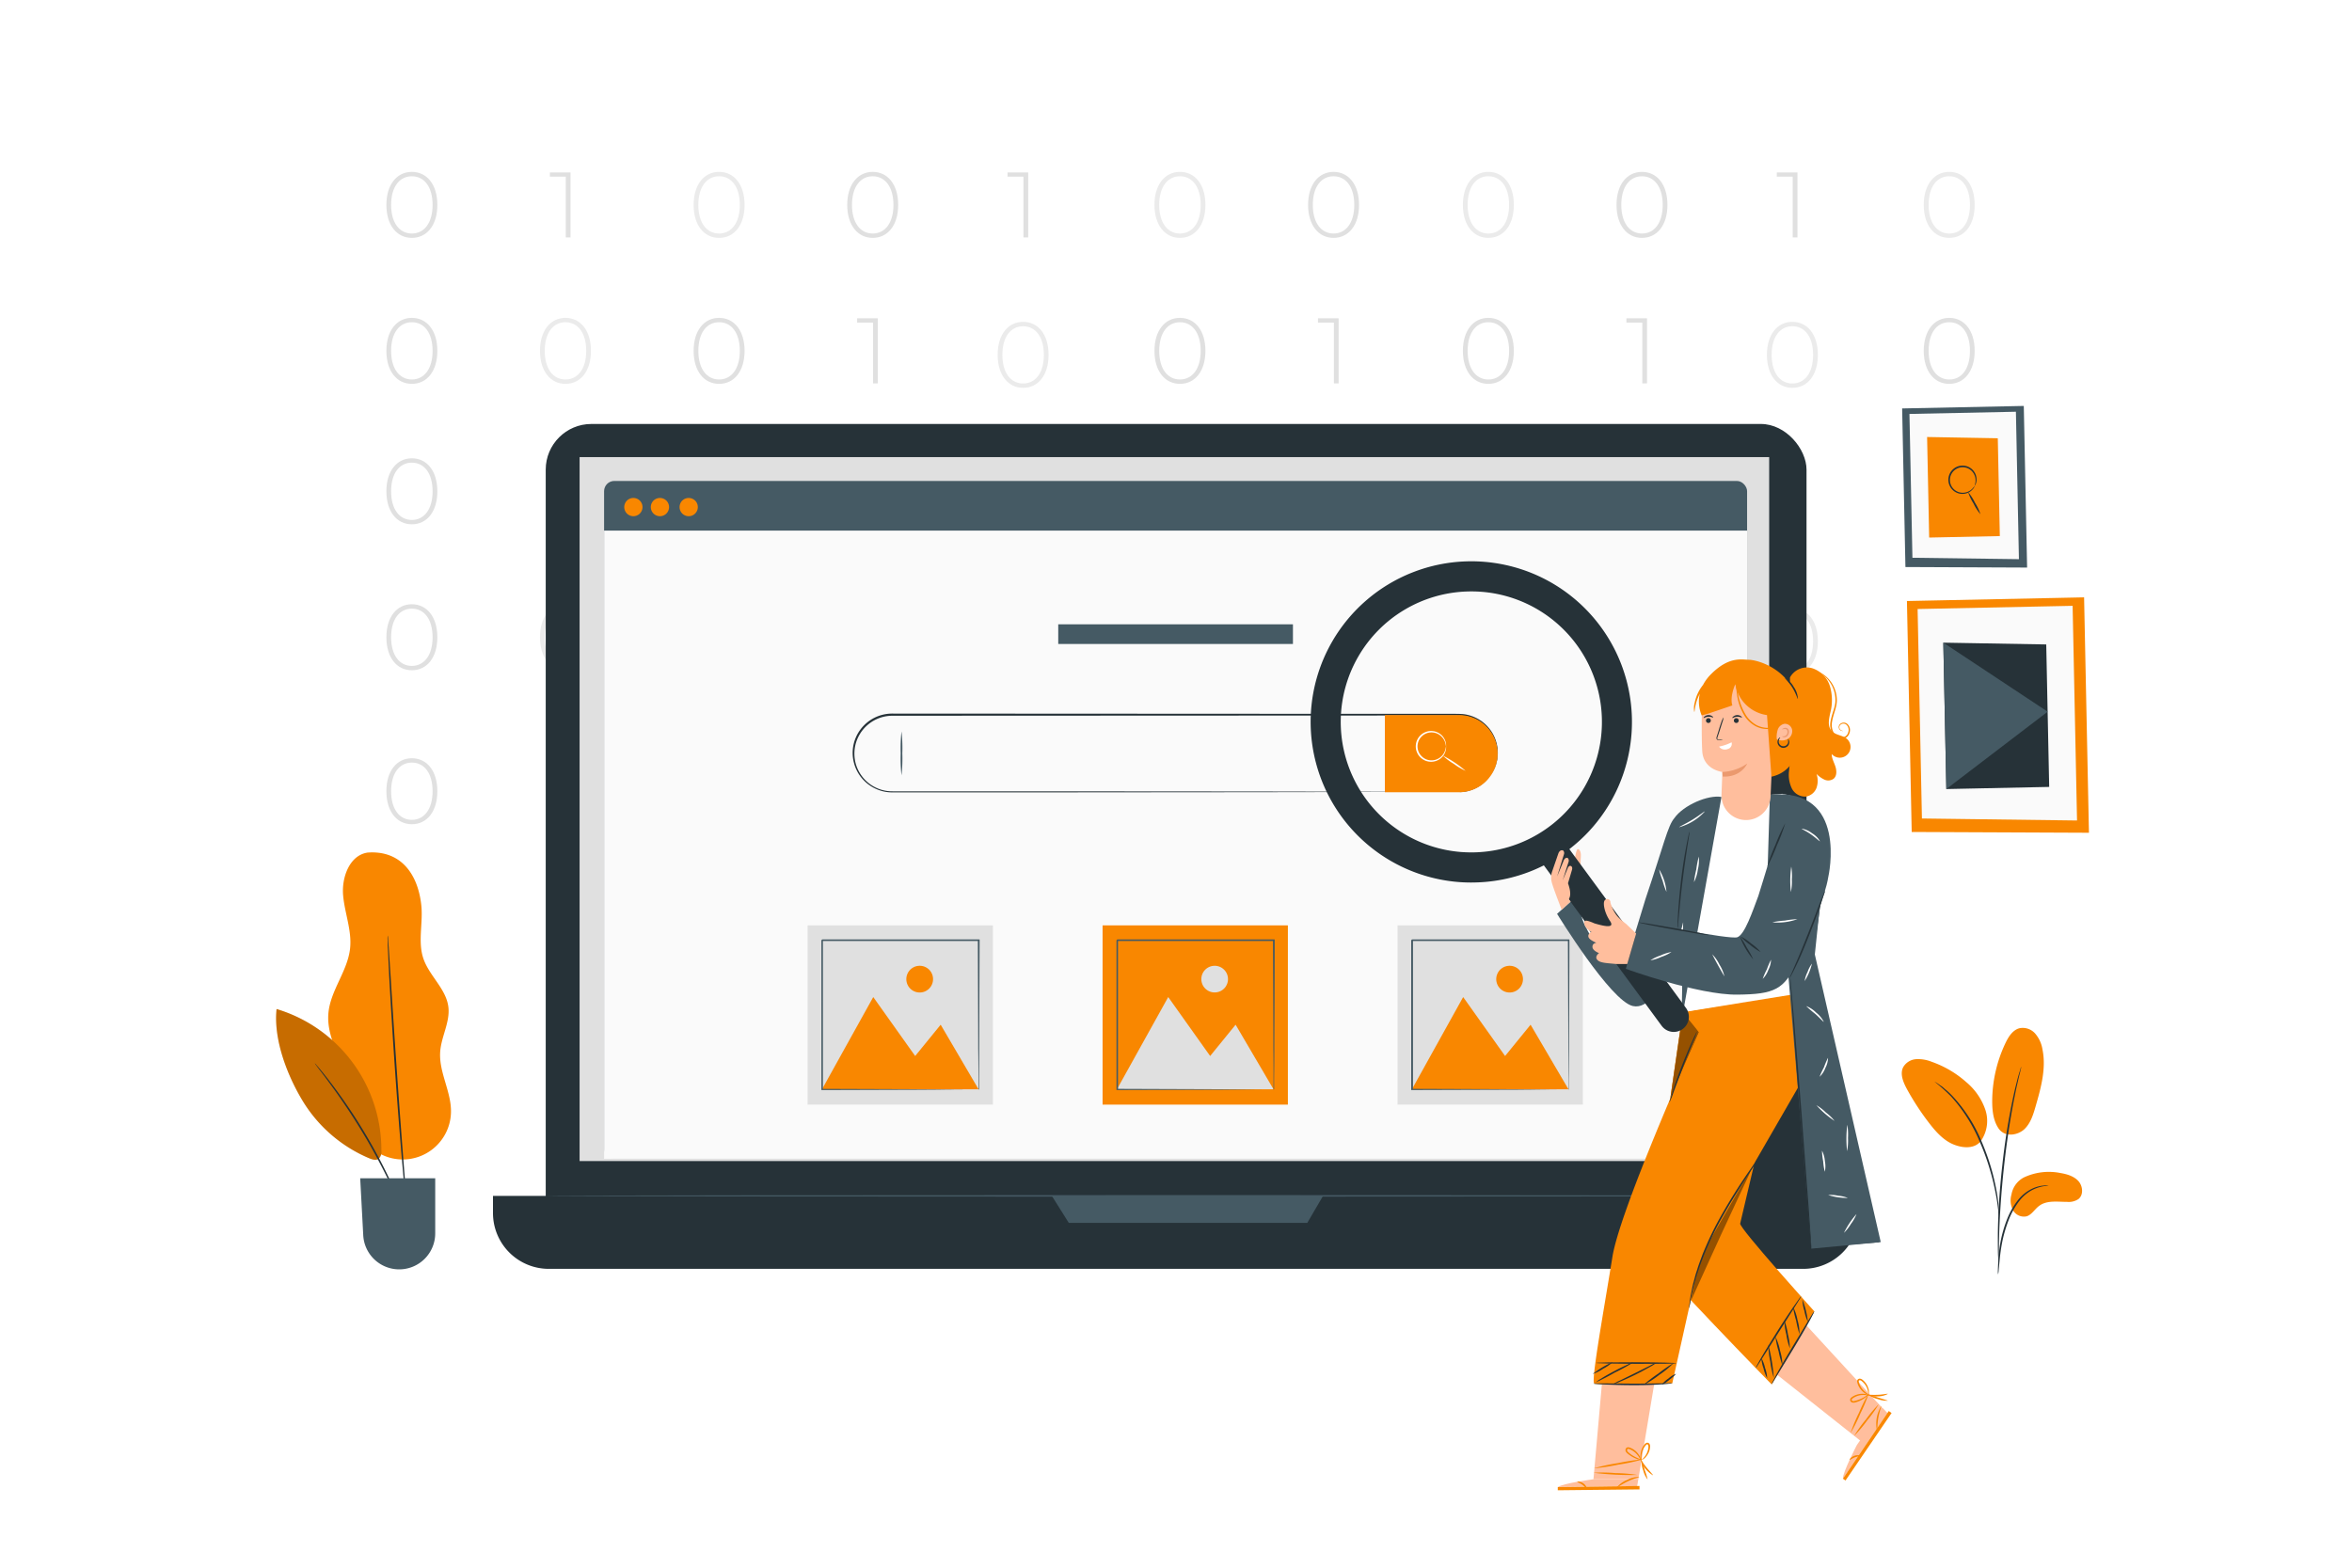 <?xml version="1.0" encoding="UTF-8"?>
<svg xmlns="http://www.w3.org/2000/svg" xmlns:xlink="http://www.w3.org/1999/xlink" xmlns:svgjs="http://svgjs.com/svgjs" class="animated" id="freepik_stories-search" viewBox="0 0 750 500" version="1.1">
  <style>svg#freepik_stories-search:not(.animated) .animable {opacity: 0;}svg#freepik_stories-search.animated #freepik--background-complete--inject-27 {animation: 1s 1 forwards cubic-bezier(.36,-0.01,.5,1.38) slideDown;animation-delay: 0s;}svg#freepik_stories-search.animated #freepik--Device--inject-27 {animation: 1s 1 forwards cubic-bezier(.36,-0.01,.5,1.38) fadeIn;animation-delay: 0s;}svg#freepik_stories-search.animated #freepik--Plants--inject-27 {animation: 1s 1 forwards cubic-bezier(.36,-0.01,.5,1.38) zoomOut;animation-delay: 0s;}svg#freepik_stories-search.animated #freepik--Pictures--inject-27 {animation: 1.5s Infinite  linear floating;animation-delay: 0s;}svg#freepik_stories-search.animated #freepik--Character--inject-27 {animation: 1.5s Infinite  linear floating;animation-delay: 0s;}            @keyframes slideDown {                0% {                    opacity: 0;                    transform: translateY(-30px);                }                100% {                    opacity: 1;                    transform: translateY(0);                }            }                    @keyframes fadeIn {                0% {                    opacity: 0;                }                100% {                    opacity: 1;                }            }                    @keyframes zoomOut {                0% {                    opacity: 0;                    transform: scale(1.5);                }                100% {                    opacity: 1;                    transform: scale(1);                }            }                    @keyframes floating {                0% {                    opacity: 1;                    transform: translateY(0px);                }                50% {                    transform: translateY(-10px);                }                100% {                    opacity: 1;                    transform: translateY(0px);                }            }        .animator-hidden { display: none; }</style>
  <g id="freepik--background-complete--inject-27" class="animable" style="transform-origin: 376.445px 158.85px;">
    <path d="M123.21,252.35c0-6.49,3.35-10.52,8.12-10.52s8.13,4,8.13,10.52-3.35,10.53-8.13,10.53S123.21,258.85,123.21,252.35Zm14.73,0c0-5.78-2.69-9.13-6.61-9.13s-6.61,3.35-6.61,9.13,2.7,9.13,6.61,9.13S137.94,258.13,137.94,252.35Z" style="fill: rgb(224, 224, 224); transform-origin: 131.335px 252.355px;" id="el30cmv9skulo" class="animable"></path>
    <path d="M181.93,242v20.76h-1.51V243.34h-5.07V242Z" style="fill: rgb(224, 224, 224); transform-origin: 178.64px 252.38px;" id="elxlurg9izyn9" class="animable"></path>
    <path d="M221.18,252.35c0-6.49,3.35-10.52,8.12-10.52s8.13,4,8.13,10.52-3.36,10.53-8.13,10.53S221.18,258.85,221.18,252.35Zm14.73,0c0-5.78-2.69-9.13-6.61-9.13s-6.61,3.35-6.61,9.13,2.7,9.13,6.61,9.13S235.91,258.13,235.91,252.35Z" style="fill: rgb(235, 235, 235); transform-origin: 229.305px 252.355px;" id="elfripo2sifg" class="animable"></path>
    <path d="M270.16,252.35c0-6.49,3.35-10.52,8.13-10.52s8.12,4,8.12,10.52-3.35,10.53-8.12,10.53S270.16,258.85,270.16,252.35Zm14.74,0c0-5.78-2.7-9.13-6.61-9.13s-6.61,3.35-6.61,9.13,2.69,9.13,6.61,9.13S284.9,258.13,284.9,252.35Z" style="fill: rgb(224, 224, 224); transform-origin: 278.285px 252.355px;" id="elwxprakrkh9c" class="animable"></path>
    <path d="M327.86,242v20.76h-1.51V243.34h-5.07V242Z" style="fill: rgb(224, 224, 224); transform-origin: 324.57px 252.38px;" id="elr6qx15cnek" class="animable"></path>
    <path d="M368.13,252.35c0-6.49,3.35-10.52,8.13-10.52s8.12,4,8.12,10.52-3.35,10.53-8.12,10.53S368.13,258.85,368.13,252.35Zm14.74,0c0-5.78-2.7-9.13-6.61-9.13s-6.61,3.35-6.61,9.13,2.69,9.13,6.61,9.13S382.87,258.13,382.87,252.35Z" style="fill: rgb(235, 235, 235); transform-origin: 376.255px 252.355px;" id="elnpwb9p0p3e" class="animable"></path>
    <path d="M417.12,252.35c0-6.49,3.35-10.52,8.12-10.52s8.13,4,8.13,10.52-3.35,10.53-8.13,10.53S417.12,258.85,417.12,252.35Zm14.73,0c0-5.78-2.69-9.13-6.61-9.13s-6.61,3.35-6.61,9.13,2.7,9.13,6.61,9.13S431.85,258.13,431.85,252.35Z" style="fill: rgb(224, 224, 224); transform-origin: 425.245px 252.355px;" id="ela9db56mhlwl" class="animable"></path>
    <path d="M123.21,156.69c0-6.49,3.35-10.52,8.12-10.52s8.13,4,8.13,10.52-3.35,10.53-8.13,10.53S123.21,163.19,123.21,156.69Zm14.73,0c0-5.78-2.69-9.13-6.61-9.13s-6.61,3.35-6.61,9.13,2.7,9.14,6.61,9.14S137.94,162.48,137.94,156.69Z" style="fill: rgb(224, 224, 224); transform-origin: 131.335px 156.695px;" id="elimnz7jzhpp" class="animable"></path>
    <path d="M181.93,146.32v20.75h-1.51V147.68h-5.07v-1.36Z" style="fill: rgb(224, 224, 224); transform-origin: 178.64px 156.695px;" id="el3jd0xo62mx7" class="animable"></path>
    <path d="M221.18,156.69c0-6.49,3.35-10.52,8.12-10.52s8.13,4,8.13,10.52-3.35,10.53-8.13,10.53S221.18,163.19,221.18,156.69Zm14.73,0c0-5.78-2.69-9.13-6.61-9.13s-6.61,3.35-6.61,9.13,2.7,9.14,6.61,9.14S235.91,162.48,235.91,156.69Z" style="fill: rgb(235, 235, 235); transform-origin: 229.305px 156.695px;" id="el78ehz2hscnn" class="animable"></path>
    <path d="M270.16,156.69c0-6.49,3.35-10.52,8.13-10.52s8.12,4,8.12,10.52-3.35,10.53-8.12,10.53S270.16,163.19,270.16,156.69Zm14.74,0c0-5.78-2.7-9.13-6.61-9.13s-6.61,3.35-6.61,9.13,2.69,9.14,6.61,9.14S284.9,162.48,284.9,156.69Z" style="fill: rgb(224, 224, 224); transform-origin: 278.285px 156.695px;" id="elie66najdgrd" class="animable"></path>
    <path d="M327.87,146.32v20.75h-1.52V147.68h-5.07v-1.36Z" style="fill: rgb(224, 224, 224); transform-origin: 324.575px 156.695px;" id="eliauuid3zgrg" class="animable"></path>
    <path d="M368.13,156.69c0-6.49,3.35-10.52,8.13-10.52s8.12,4,8.12,10.52-3.35,10.53-8.12,10.53S368.13,163.19,368.13,156.69Zm14.74,0c0-5.78-2.7-9.13-6.61-9.13s-6.61,3.35-6.61,9.13,2.69,9.14,6.61,9.14S382.87,162.48,382.87,156.69Z" style="fill: rgb(235, 235, 235); transform-origin: 376.255px 156.695px;" id="elu7y4g9713h" class="animable"></path>
    <path d="M417.12,156.69c0-6.49,3.35-10.52,8.12-10.52s8.13,4,8.13,10.52-3.35,10.53-8.13,10.53S417.12,163.19,417.12,156.69Zm14.73,0c0-5.78-2.69-9.13-6.61-9.13s-6.61,3.35-6.61,9.13,2.7,9.14,6.61,9.14S431.85,162.48,431.85,156.69Z" style="fill: rgb(224, 224, 224); transform-origin: 425.245px 156.695px;" id="elmdblpzd096q" class="animable"></path>
    <path d="M123.21,203.25c0-6.5,3.35-10.53,8.12-10.53s8.13,4,8.13,10.53-3.35,10.52-8.13,10.52S123.21,209.74,123.21,203.25Zm14.73,0c0-5.78-2.69-9.13-6.61-9.13s-6.61,3.35-6.61,9.13,2.7,9.13,6.61,9.13S137.94,209,137.94,203.25Z" style="fill: rgb(224, 224, 224); transform-origin: 131.335px 203.245px;" id="elsaked9fl0u" class="animable"></path>
    <path d="M172.19,203.25c0-6.5,3.35-10.53,8.13-10.53s8.12,4,8.12,10.53-3.35,10.52-8.12,10.52S172.19,209.74,172.19,203.25Zm14.74,0c0-5.78-2.7-9.13-6.61-9.13s-6.61,3.35-6.61,9.13,2.69,9.13,6.61,9.13S186.93,209,186.93,203.25Z" style="fill: rgb(235, 235, 235); transform-origin: 180.315px 203.245px;" id="elma29ydt54e" class="animable"></path>
    <path d="M221.18,203.25c0-6.5,3.35-10.53,8.12-10.53s8.13,4,8.13,10.53-3.35,10.52-8.13,10.52S221.18,209.74,221.18,203.25Zm14.73,0c0-5.78-2.69-9.13-6.61-9.13s-6.61,3.35-6.61,9.13,2.7,9.13,6.61,9.13S235.91,209,235.91,203.25Z" style="fill: rgb(224, 224, 224); transform-origin: 229.305px 203.245px;" id="elc55lsxmaxya" class="animable"></path>
    <path d="M279.9,192.87v20.75h-1.51V194.23h-5.07v-1.36Z" style="fill: rgb(224, 224, 224); transform-origin: 276.61px 203.245px;" id="elyjcxi23a0x" class="animable"></path>
    <path d="M318.13,204.52c0-6.49,3.35-10.52,8.12-10.52s8.12,4,8.12,10.52-3.35,10.53-8.12,10.53S318.13,211,318.13,204.52Zm14.73,0c0-5.78-2.7-9.13-6.61-9.13s-6.61,3.35-6.61,9.13,2.7,9.13,6.61,9.13S332.86,210.3,332.86,204.52Z" style="fill: rgb(235, 235, 235); transform-origin: 326.25px 204.525px;" id="eljf813ul6818" class="animable"></path>
    <path d="M368.13,203.25c0-6.5,3.35-10.53,8.13-10.53s8.12,4,8.12,10.53-3.35,10.52-8.12,10.52S368.13,209.74,368.13,203.25Zm14.74,0c0-5.78-2.7-9.13-6.61-9.13s-6.61,3.35-6.61,9.13,2.69,9.13,6.61,9.13S382.87,209,382.87,203.25Z" style="fill: rgb(224, 224, 224); transform-origin: 376.255px 203.245px;" id="elhdd2438p79e" class="animable"></path>
    <path d="M426.86,192.87v20.75h-1.51V194.23h-5.08v-1.36Z" style="fill: rgb(224, 224, 224); transform-origin: 423.565px 203.245px;" id="el314aoimtzwh" class="animable"></path>
    <path d="M123.21,65.35c0-6.49,3.35-10.53,8.12-10.53s8.13,4,8.13,10.53-3.35,10.52-8.13,10.52S123.21,71.84,123.21,65.35Zm14.73,0c0-5.78-2.69-9.13-6.61-9.13s-6.61,3.35-6.61,9.13,2.7,9.13,6.61,9.13S137.94,71.13,137.94,65.35Z" style="fill: rgb(224, 224, 224); transform-origin: 131.335px 65.345px;" id="elp54201qic3l" class="animable"></path>
    <path d="M181.93,55V75.73h-1.51V56.34h-5.07V55Z" style="fill: rgb(224, 224, 224); transform-origin: 178.64px 65.365px;" id="elzm8vrlsc58h" class="animable"></path>
    <path d="M221.18,65.35c0-6.49,3.35-10.53,8.12-10.53s8.13,4,8.13,10.53-3.35,10.52-8.13,10.52S221.18,71.84,221.18,65.35Zm14.73,0c0-5.78-2.69-9.13-6.61-9.13s-6.61,3.35-6.61,9.13,2.7,9.13,6.61,9.13S235.91,71.13,235.91,65.35Z" style="fill: rgb(235, 235, 235); transform-origin: 229.305px 65.345px;" id="el1v5b7bvr7tni" class="animable"></path>
    <path d="M270.16,65.35c0-6.49,3.35-10.53,8.13-10.53s8.12,4,8.12,10.53-3.35,10.52-8.12,10.52S270.16,71.84,270.16,65.35Zm14.74,0c0-5.78-2.7-9.13-6.61-9.13s-6.61,3.35-6.61,9.13,2.69,9.13,6.61,9.13S284.9,71.13,284.9,65.35Z" style="fill: rgb(224, 224, 224); transform-origin: 278.285px 65.345px;" id="elpachxlkrav" class="animable"></path>
    <path d="M327.87,55V75.73h-1.52V56.34h-5.07V55Z" style="fill: rgb(224, 224, 224); transform-origin: 324.575px 65.365px;" id="el5dpivao6iht" class="animable"></path>
    <path d="M368.13,65.35c0-6.49,3.35-10.53,8.13-10.53s8.12,4,8.12,10.53S381,75.87,376.26,75.87,368.13,71.84,368.13,65.35Zm14.74,0c0-5.78-2.7-9.13-6.61-9.13s-6.61,3.35-6.61,9.13,2.69,9.13,6.61,9.13S382.87,71.13,382.87,65.35Z" style="fill: rgb(235, 235, 235); transform-origin: 376.255px 65.345px;" id="elwnnne0jiuja" class="animable"></path>
    <path d="M417.12,65.35c0-6.49,3.35-10.53,8.12-10.53s8.13,4,8.13,10.53S430,75.87,425.24,75.87,417.12,71.84,417.12,65.35Zm14.73,0c0-5.78-2.69-9.13-6.61-9.13s-6.61,3.35-6.61,9.13,2.7,9.13,6.61,9.13S431.85,71.13,431.85,65.35Z" style="fill: rgb(224, 224, 224); transform-origin: 425.245px 65.345px;" id="elsrggk552t6q" class="animable"></path>
    <path d="M123.21,111.9c0-6.49,3.35-10.52,8.12-10.52s8.13,4,8.13,10.52-3.35,10.53-8.13,10.53S123.21,118.39,123.21,111.9Zm14.73,0c0-5.78-2.69-9.13-6.61-9.13s-6.61,3.35-6.61,9.13,2.7,9.13,6.61,9.13S137.94,117.68,137.94,111.9Z" style="fill: rgb(224, 224, 224); transform-origin: 131.335px 111.905px;" id="el84kbh0nha1h" class="animable"></path>
    <path d="M172.19,111.9c0-6.49,3.35-10.52,8.13-10.52s8.12,4,8.12,10.52-3.35,10.53-8.12,10.53S172.19,118.39,172.19,111.9Zm14.74,0c0-5.78-2.7-9.13-6.61-9.13s-6.61,3.35-6.61,9.13,2.69,9.13,6.61,9.13S186.93,117.68,186.93,111.9Z" style="fill: rgb(235, 235, 235); transform-origin: 180.315px 111.905px;" id="elfbw8n1x6d2" class="animable"></path>
    <path d="M221.18,111.9c0-6.49,3.35-10.52,8.12-10.52s8.13,4,8.13,10.52-3.35,10.53-8.13,10.53S221.18,118.39,221.18,111.9Zm14.73,0c0-5.78-2.69-9.13-6.61-9.13s-6.61,3.35-6.61,9.13,2.7,9.13,6.61,9.13S235.91,117.68,235.91,111.9Z" style="fill: rgb(224, 224, 224); transform-origin: 229.305px 111.905px;" id="ellestv06sqdg" class="animable"></path>
    <path d="M279.9,101.52v20.76h-1.51V102.89h-5.07v-1.37Z" style="fill: rgb(224, 224, 224); transform-origin: 276.61px 111.9px;" id="elkybgomb2q0a" class="animable"></path>
    <path d="M318.13,113.18c0-6.5,3.35-10.53,8.12-10.53s8.12,4,8.12,10.53S331,123.7,326.25,123.7,318.13,119.67,318.13,113.18Zm14.73,0c0-5.79-2.7-9.13-6.61-9.13s-6.61,3.34-6.61,9.13,2.7,9.13,6.61,9.13S332.86,119,332.86,113.18Z" style="fill: rgb(235, 235, 235); transform-origin: 326.25px 113.175px;" id="elo8t6c5op40b" class="animable"></path>
    <path d="M368.13,111.9c0-6.49,3.35-10.52,8.13-10.52s8.12,4,8.12,10.52-3.35,10.53-8.12,10.53S368.13,118.39,368.13,111.9Zm14.74,0c0-5.78-2.7-9.13-6.61-9.13s-6.61,3.35-6.61,9.13,2.69,9.13,6.61,9.13S382.87,117.68,382.87,111.9Z" style="fill: rgb(224, 224, 224); transform-origin: 376.255px 111.905px;" id="el53fsrdvbzhh" class="animable"></path>
    <path d="M426.86,101.52v20.76h-1.51V102.89h-5.08v-1.37Z" style="fill: rgb(224, 224, 224); transform-origin: 423.565px 111.9px;" id="eldvq8ng8s7q" class="animable"></path>
    <path d="M466.48,252.35c0-6.49,3.35-10.52,8.12-10.52s8.13,4,8.13,10.52-3.35,10.53-8.13,10.53S466.48,258.85,466.48,252.35Zm14.73,0c0-5.78-2.69-9.13-6.61-9.13s-6.61,3.35-6.61,9.13,2.7,9.13,6.61,9.13S481.21,258.13,481.21,252.35Z" style="fill: rgb(235, 235, 235); transform-origin: 474.605px 252.355px;" id="elazp1t1cciwu" class="animable"></path>
    <path d="M515.47,252.35c0-6.49,3.34-10.52,8.12-10.52s8.12,4,8.12,10.52-3.35,10.53-8.12,10.53S515.47,258.85,515.47,252.35Zm14.73,0c0-5.78-2.7-9.13-6.61-9.13s-6.61,3.35-6.61,9.13,2.7,9.13,6.61,9.13S530.2,258.13,530.2,252.35Z" style="fill: rgb(224, 224, 224); transform-origin: 523.59px 252.355px;" id="elsrd9swj0218" class="animable"></path>
    <path d="M573.17,242v20.76h-1.52V243.34h-5.07V242Z" style="fill: rgb(224, 224, 224); transform-origin: 569.875px 252.38px;" id="elje15xxk755s" class="animable"></path>
    <path d="M613.44,252.35c0-6.49,3.34-10.52,8.12-10.52s8.12,4,8.12,10.52-3.35,10.53-8.12,10.53S613.44,258.85,613.44,252.35Zm14.73,0c0-5.78-2.7-9.13-6.61-9.13s-6.61,3.35-6.61,9.13,2.7,9.13,6.61,9.13S628.17,258.13,628.17,252.35Z" style="fill: rgb(235, 235, 235); transform-origin: 621.56px 252.355px;" id="elw55yzlfqxin" class="animable"></path>
    <path d="M466.48,156.69c0-6.49,3.35-10.52,8.12-10.52s8.13,4,8.13,10.52-3.35,10.53-8.13,10.53S466.48,163.19,466.48,156.69Zm14.73,0c0-5.78-2.69-9.13-6.61-9.13s-6.61,3.35-6.61,9.13,2.7,9.14,6.61,9.14S481.21,162.48,481.21,156.69Z" style="fill: rgb(235, 235, 235); transform-origin: 474.605px 156.695px;" id="elhu3v02a5f6g" class="animable"></path>
    <path d="M515.47,156.69c0-6.49,3.34-10.52,8.12-10.52s8.12,4,8.12,10.52-3.35,10.53-8.12,10.53S515.47,163.19,515.47,156.69Zm14.73,0c0-5.78-2.7-9.13-6.61-9.13s-6.61,3.35-6.61,9.13,2.7,9.14,6.61,9.14S530.2,162.48,530.2,156.69Z" style="fill: rgb(224, 224, 224); transform-origin: 523.59px 156.695px;" id="el8taq4rdzt2a" class="animable"></path>
    <path d="M573.17,146.32v20.75h-1.52V147.68h-5.07v-1.36Z" style="fill: rgb(224, 224, 224); transform-origin: 569.875px 156.695px;" id="elhtswsgvm67" class="animable"></path>
    <path d="M613.44,156.69c0-6.49,3.35-10.52,8.12-10.52s8.12,4,8.12,10.52-3.35,10.53-8.12,10.53S613.44,163.19,613.44,156.69Zm14.73,0c0-5.78-2.7-9.13-6.61-9.13s-6.61,3.35-6.61,9.13,2.7,9.14,6.61,9.14S628.17,162.48,628.17,156.69Z" style="fill: rgb(235, 235, 235); transform-origin: 621.56px 156.695px;" id="el5x5cnckpwo2" class="animable"></path>
    <path d="M466.48,203.25c0-6.5,3.35-10.53,8.12-10.53s8.13,4,8.13,10.53-3.35,10.52-8.13,10.52S466.48,209.74,466.48,203.25Zm14.74,0c0-5.78-2.7-9.13-6.62-9.13s-6.61,3.35-6.61,9.13,2.7,9.13,6.61,9.13S481.22,209,481.22,203.25Z" style="fill: rgb(224, 224, 224); transform-origin: 474.605px 203.245px;" id="el9veapiqhqrs" class="animable"></path>
    <path d="M525.2,192.87v20.75h-1.51V194.23h-5.07v-1.36Z" style="fill: rgb(224, 224, 224); transform-origin: 521.91px 203.245px;" id="el1thee77co9e" class="animable"></path>
    <path d="M563.43,204.52c0-6.49,3.35-10.52,8.12-10.52s8.13,4,8.13,10.52-3.36,10.53-8.13,10.53S563.43,211,563.43,204.52Zm14.73,0c0-5.78-2.69-9.13-6.61-9.13s-6.61,3.35-6.61,9.13,2.7,9.13,6.61,9.13S578.16,210.3,578.16,204.52Z" style="fill: rgb(235, 235, 235); transform-origin: 571.555px 204.525px;" id="elfbwwkv2zj8c" class="animable"></path>
    <path d="M613.44,203.25c0-6.5,3.35-10.53,8.12-10.53s8.12,4,8.12,10.53-3.35,10.52-8.12,10.52S613.44,209.74,613.44,203.25Zm14.73,0c0-5.78-2.7-9.13-6.61-9.13s-6.61,3.35-6.61,9.13,2.7,9.13,6.61,9.13S628.17,209,628.17,203.25Z" style="fill: rgb(224, 224, 224); transform-origin: 621.56px 203.245px;" id="elj4gr4nd7k1" class="animable"></path>
    <path d="M466.48,65.35c0-6.49,3.35-10.53,8.12-10.53s8.13,4,8.13,10.53-3.35,10.52-8.13,10.52S466.48,71.84,466.48,65.35Zm14.73,0c0-5.78-2.69-9.13-6.61-9.13S468,59.57,468,65.35s2.7,9.13,6.61,9.13S481.21,71.13,481.21,65.35Z" style="fill: rgb(235, 235, 235); transform-origin: 474.605px 65.345px;" id="elposb9bdkv6j" class="animable"></path>
    <path d="M515.47,65.35c0-6.49,3.34-10.53,8.12-10.53s8.12,4,8.12,10.53-3.35,10.52-8.12,10.52S515.47,71.84,515.47,65.35Zm14.73,0c0-5.78-2.7-9.13-6.61-9.13S517,59.57,517,65.35s2.7,9.13,6.61,9.13S530.2,71.13,530.2,65.35Z" style="fill: rgb(224, 224, 224); transform-origin: 523.59px 65.345px;" id="el188sbg8dgw7" class="animable"></path>
    <path d="M573.17,55V75.73h-1.52V56.34h-5.07V55Z" style="fill: rgb(224, 224, 224); transform-origin: 569.875px 65.365px;" id="eluijdufhc26" class="animable"></path>
    <path d="M613.44,65.35c0-6.49,3.35-10.53,8.12-10.53s8.12,4,8.12,10.53-3.35,10.52-8.12,10.52S613.44,71.84,613.44,65.35Zm14.73,0c0-5.78-2.7-9.13-6.61-9.13S615,59.57,615,65.35s2.7,9.13,6.61,9.13S628.17,71.13,628.17,65.35Z" style="fill: rgb(235, 235, 235); transform-origin: 621.56px 65.345px;" id="elgr1m7vctn9v" class="animable"></path>
    <path d="M466.48,111.9c0-6.49,3.35-10.52,8.12-10.52s8.13,4,8.13,10.52-3.35,10.53-8.13,10.53S466.48,118.39,466.48,111.9Zm14.74,0c0-5.78-2.7-9.13-6.62-9.13S468,106.12,468,111.9s2.7,9.13,6.61,9.13S481.22,117.68,481.22,111.9Z" style="fill: rgb(224, 224, 224); transform-origin: 474.605px 111.905px;" id="elb55zz065v4v" class="animable"></path>
    <path d="M525.2,101.52v20.76h-1.51V102.89h-5.07v-1.37Z" style="fill: rgb(224, 224, 224); transform-origin: 521.91px 111.9px;" id="elptuub5wxgb" class="animable"></path>
    <path d="M563.43,113.18c0-6.5,3.35-10.53,8.12-10.53s8.13,4,8.13,10.53-3.36,10.52-8.13,10.52S563.43,119.67,563.43,113.18Zm14.73,0c0-5.79-2.69-9.13-6.61-9.13s-6.61,3.34-6.61,9.13,2.7,9.13,6.61,9.13S578.16,119,578.16,113.18Z" style="fill: rgb(235, 235, 235); transform-origin: 571.555px 113.175px;" id="elj4torg5ontr" class="animable"></path>
    <path d="M613.44,111.9c0-6.49,3.35-10.52,8.12-10.52s8.12,4,8.12,10.52-3.35,10.53-8.12,10.53S613.44,118.39,613.44,111.9Zm14.73,0c0-5.78-2.7-9.13-6.61-9.13S615,106.12,615,111.9s2.7,9.13,6.61,9.13S628.17,117.68,628.17,111.9Z" style="fill: rgb(224, 224, 224); transform-origin: 621.56px 111.905px;" id="el8tuotcf18hv" class="animable"></path>
  </g>
  <g id="freepik--Device--inject-27" class="animable" style="transform-origin: 374.995px 269.955px;">
    <rect x="174.02" y="135.22" width="402.04" height="265.86" rx="14.57" style="fill: rgb(38, 50, 56); transform-origin: 375.04px 268.15px;" id="eldrja3u476ze" class="animable"></rect>
    <path d="M157.21,381.42H592.79a0,0,0,0,1,0,0v5.47a17.8,17.8,0,0,1-17.8,17.8H175a17.8,17.8,0,0,1-17.8-17.8v-5.47a0,0,0,0,1,0,0Z" style="fill: rgb(38, 50, 56); transform-origin: 374.995px 393.055px;" id="elfc0tcgur6ke" class="animable"></path>
    <rect x="184.82" y="145.79" width="379.33" height="224.52" style="fill: rgb(224, 224, 224); transform-origin: 374.485px 258.05px;" id="elah5bqqy583w" class="animable"></rect>
    <polygon points="335.41 381.42 340.81 390.02 416.87 390.02 421.89 381.42 335.41 381.42" style="fill: rgb(69, 90, 100); transform-origin: 378.65px 385.72px;" id="elc1qnwfe8hz" class="animable"></polygon>
    <rect x="192.63" y="153.39" width="364.48" height="216.2" rx="3.27" style="fill: rgb(69, 90, 100); transform-origin: 374.87px 261.49px;" id="elom87k9i5vck" class="animable"></rect>
    <rect x="192.63" y="169.23" width="364.48" height="200.36" style="fill: rgb(250, 250, 250); transform-origin: 374.87px 269.41px;" id="elzckp5s19dec" class="animable"></rect>
    <path d="M222.52,161.74a2.91,2.91,0,1,1-2.91-2.92A2.91,2.91,0,0,1,222.52,161.74Z" style="fill: rgb(249, 135, 0); transform-origin: 219.61px 161.73px;" id="el9wucmdx4a7a" class="animable"></path>
    <path d="M204.88,161.74a2.91,2.91,0,1,1-2.91-2.92A2.91,2.91,0,0,1,204.88,161.74Z" style="fill: rgb(249, 135, 0); transform-origin: 201.97px 161.73px;" id="el51jyb25k3mp" class="animable"></path>
    <path d="M213.35,161.74a2.91,2.91,0,1,1-2.91-2.92A2.91,2.91,0,0,1,213.35,161.74Z" style="fill: rgb(249, 135, 0); transform-origin: 210.44px 161.73px;" id="eluuqb4w0p26" class="animable"></path>
    <path d="M465.25,252.68l1.13-.09c.37,0,.83-.12,1.38-.21a14.6,14.6,0,0,0,1.83-.56,12.27,12.27,0,0,0,4.44-2.95,12.75,12.75,0,0,0,2-2.76,12.46,12.46,0,0,0,1.23-3.68,12.17,12.17,0,0,0-10.85-14.16c-1-.07-2-.06-3-.06H453.8l-14.16,0-155.14.07A12.12,12.12,0,0,0,272.68,238a12.25,12.25,0,0,0,.15,5.39,12.08,12.08,0,0,0,11.84,9h5.38l41.19,0,69.75.05,47,.09,12.78,0,3.33,0,1.13,0s-.38,0-1.13,0l-3.33,0-12.78.05-47,.08-69.75.06H284.67a12.34,12.34,0,0,1-5.37-1.13,12.55,12.55,0,0,1-7-8.3,12.46,12.46,0,0,1,2.19-10.77,12.61,12.61,0,0,1,10-4.93l155.14.08,14.16,0h9.63c1,0,2,0,3,.07a12.45,12.45,0,0,1,9.75,18.21,13.52,13.52,0,0,1-2.05,2.79,12.57,12.57,0,0,1-4.52,2.94,14.52,14.52,0,0,1-1.86.54c-.55.08-1,.16-1.38.19C465.64,252.68,465.25,252.68,465.25,252.68Z" style="fill: rgb(38, 50, 56); transform-origin: 374.755px 240.156px;" id="el4zp7uf50emr" class="animable"></path>
    <path d="M465.25,252.68H441.6V228.06h23.65a12.31,12.31,0,0,1,12.31,12.31h0A12.31,12.31,0,0,1,465.25,252.68Z" style="fill: rgb(249, 135, 0); transform-origin: 459.58px 240.37px;" id="elxb1np1vetr" class="animable"></path>
    <path d="M461.12,238.05c-.05,0-.05-.41-.25-1.12a4.64,4.64,0,0,0-1.72-2.45,4.46,4.46,0,1,0-4.23,7.75,4.54,4.54,0,0,0,4.24-.6,4.68,4.68,0,0,0,1.71-2.46c.2-.7.2-1.12.25-1.12a.86.86,0,0,1,0,.31,2.94,2.94,0,0,1-.08.86,4.69,4.69,0,0,1-1.69,2.7,4.88,4.88,0,0,1-4.63.76,4.91,4.91,0,0,1,0-9.25,4.85,4.85,0,0,1,4.63.75,4.72,4.72,0,0,1,1.69,2.7,3,3,0,0,1,.08.87A.78.78,0,0,1,461.12,238.05Z" style="fill: rgb(255, 255, 255); transform-origin: 456.296px 238.052px;" id="eler57ipw673" class="animable"></path>
    <path d="M467.41,245.88a19.86,19.86,0,0,1-3.8-2.24A19,19,0,0,1,460.1,241a36.35,36.35,0,0,1,7.31,4.91Z" style="fill: rgb(255, 255, 255); transform-origin: 463.755px 243.455px;" id="el7cf5lm4z0pu" class="animable"></path>
    <path d="M287.47,247.29a47.44,47.44,0,0,1-.26-7,47.33,47.33,0,0,1,.26-7,47.33,47.33,0,0,1,.26,7A47.44,47.44,0,0,1,287.47,247.29Z" style="fill: rgb(69, 90, 100); transform-origin: 287.47px 240.29px;" id="elrvw4rd66ufh" class="animable"></path>
    <rect x="257.53" y="295.14" width="59.09" height="57.17" style="fill: rgb(224, 224, 224); transform-origin: 287.075px 323.725px;" id="elya7co7u7rvs" class="animable"></rect>
    <polygon points="262.12 347.42 278.46 318 291.83 336.8 299.96 326.82 312.04 347.42 262.12 347.42" style="fill: rgb(249, 135, 0); transform-origin: 287.08px 332.71px;" id="elupa308n5nyg" class="animable"></polygon>
    <path d="M297.53,312.28a4.26,4.26,0,1,1-4.25-4.25A4.25,4.25,0,0,1,297.53,312.28Z" style="fill: rgb(249, 135, 0); transform-origin: 293.27px 312.29px;" id="el02zy0jgy3hrm" class="animable"></path>
    <path d="M312,347.58s0-.09,0-.24,0-.39,0-.66q0-.92,0-2.58c0-2.26,0-5.54-.07-9.7,0-8.35-.07-20.25-.12-34.52l.24.24-49.92,0c-.07.06.53-.53.28-.27h0v6.45q0,3.22,0,6.37V325c0,8,0,15.57,0,22.54l-.24-.25,36.09.13,10.19.06,2.7,0h.7l.24,0h-.21l-.68,0-2.65,0-10.13.07-36.25.12h-.25v-.24c0-7,0-14.54,0-22.54V312.72q0-3.15,0-6.37V299.9h0c-.25.24.35-.36.29-.29l49.92,0h.25v.24c-.06,14.34-.1,26.28-.13,34.67,0,4.14-.05,7.4-.06,9.65,0,1.09,0,1.93,0,2.53,0,.27,0,.48,0,.64A.85.85,0,0,1,312,347.58Z" style="fill: rgb(69, 90, 100); transform-origin: 287.119px 323.637px;" id="elrjhbp1whud" class="animable"></path>
    <rect x="351.59" y="295.14" width="59.09" height="57.17" style="fill: rgb(249, 135, 0); transform-origin: 381.135px 323.725px;" id="el3tp8g7wlvu3" class="animable"></rect>
    <polygon points="356.17 347.42 372.52 318 385.89 336.8 394.01 326.82 406.1 347.42 356.17 347.42" style="fill: rgb(224, 224, 224); transform-origin: 381.135px 332.71px;" id="elou54viecn0j" class="animable"></polygon>
    <path d="M391.58,312.28a4.25,4.25,0,1,1-4.25-4.25A4.25,4.25,0,0,1,391.58,312.28Z" style="fill: rgb(224, 224, 224); transform-origin: 387.33px 312.28px;" id="elndf7xx41gzg" class="animable"></path>
    <path d="M406.1,347.58s0-.09,0-.24,0-.39,0-.66q0-.92,0-2.58c0-2.26,0-5.54-.06-9.7,0-8.35-.07-20.25-.12-34.52l.24.24-49.92,0,.27-.27h0v12.82q0,6.3,0,12.32c0,8,0,15.57,0,22.54l-.25-.25,36.1.13,10.18.06,2.7,0h.7l.25,0h-.22l-.67,0-2.66,0-10.12.07-36.26.12h-.24v-.24c0-7,0-14.54,0-22.54q0-6,0-12.32V299.9h0c-.25.24.34-.36.29-.29l49.92,0h.24v.24c0,14.34-.09,26.28-.12,34.67,0,4.14-.05,7.4-.07,9.65,0,1.09,0,1.93,0,2.53,0,.27,0,.48,0,.64A1.66,1.66,0,0,1,406.1,347.58Z" style="fill: rgb(69, 90, 100); transform-origin: 381.214px 323.632px;" id="el7u6opdcmlta" class="animable"></path>
    <rect x="445.65" y="295.14" width="59.09" height="57.17" style="fill: rgb(224, 224, 224); transform-origin: 475.195px 323.725px;" id="elsh1w0q4nui" class="animable"></rect>
    <polygon points="450.23 347.42 466.57 318 479.94 336.8 488.07 326.82 500.15 347.42 450.23 347.42" style="fill: rgb(249, 135, 0); transform-origin: 475.19px 332.71px;" id="elku712bjmvx" class="animable"></polygon>
    <path d="M485.64,312.28a4.26,4.26,0,1,1-4.25-4.25A4.25,4.25,0,0,1,485.64,312.28Z" style="fill: rgb(249, 135, 0); transform-origin: 481.38px 312.29px;" id="el8d5eh8avl46" class="animable"></path>
    <path d="M500.16,347.58a1.35,1.35,0,0,1,0-.24c0-.17,0-.39,0-.66q0-.92,0-2.58c0-2.26,0-5.54-.06-9.7,0-8.35-.08-20.25-.13-34.52l.25.24-49.93,0c-.06.06.53-.53.28-.27h0v12.82q0,6.3,0,12.32c0,8,0,15.57,0,22.54l-.24-.25,36.1.13,10.18.06,2.7,0h.7l.25,0h-.22l-.68,0-2.65,0-10.13.07-36.25.12H450v-.24c0-7,0-14.54,0-22.54q0-6,0-12.32V299.9h0c-.25.24.34-.36.28-.29l49.93,0h.24v.24c0,14.34-.1,26.28-.13,34.67,0,4.14,0,7.4-.06,9.65,0,1.09,0,1.93,0,2.53,0,.27,0,.48,0,.64S500.16,347.58,500.16,347.58Z" style="fill: rgb(69, 90, 100); transform-origin: 475.194px 323.632px;" id="elfeh01fwl89e" class="animable"></path>
    <rect x="337.45" y="199.12" width="74.84" height="6.27" style="fill: rgb(69, 90, 100); transform-origin: 374.87px 202.255px;" id="elaaqaqcthh6e" class="animable"></rect>
    <path d="M572.61,381.42c0,.15-89.24.26-199.29.26s-199.3-.11-199.3-.26,89.22-.26,199.3-.26S572.61,381.28,572.61,381.42Z" style="fill: rgb(69, 90, 100); transform-origin: 373.315px 381.42px;" id="el2gnvfy6mf0k" class="animable"></path>
  </g>
  <g id="freepik--Plants--inject-27" class="animable" style="transform-origin: 375.986px 339.163px;">
    <path d="M117.11,271.94c-5.66.92-8.19,7.88-7.7,13.59s2.85,11.31,2.22,17c-.8,7.24-6.27,13.36-6.91,20.62-.75,8.56,5.3,16.15,7.11,24.55.88,4.09.75,8.41,2.27,12.3a15.38,15.38,0,0,0,29.71-5.3c.12-6.57-3.93-12.76-3.44-19.32.36-4.84,3.2-9.44,2.6-14.26-.73-5.73-6-9.8-7.92-15.27s-.07-11.5-.72-17.25c-1.16-10.31-6.88-17.49-17.22-16.67" style="fill: rgb(249, 135, 0); transform-origin: 124.234px 320.834px;" id="el0sm9wlnlis7" class="animable"></path>
    <path d="M88.19,321.86c-1,9.55,3.26,20.79,8.17,29a45.52,45.52,0,0,0,21.38,18.56c1,.42,2.25.77,3.09.09a3.1,3.1,0,0,0,.78-2.45,46.9,46.9,0,0,0-33.42-45.24" style="fill: rgb(249, 135, 0); transform-origin: 104.838px 345.857px;" id="elirorl38gxg" class="animable"></path>
    <g id="elzvtke3sxpd">
      <path d="M88.19,321.86c-1,9.55,3.26,20.79,8.17,29a45.52,45.52,0,0,0,21.38,18.56c1,.42,2.25.77,3.09.09a3.1,3.1,0,0,0,.78-2.45,46.9,46.9,0,0,0-33.42-45.24" style="opacity: 0.2; transform-origin: 104.838px 345.857px;" class="animable"></path>
    </g>
    <path d="M129.8,389.43a2.35,2.35,0,0,1-.27-.53l-.69-1.57c-.57-1.36-1.43-3.32-2.52-5.73a202.11,202.11,0,0,0-9.48-18.36A205,205,0,0,0,105.49,346c-1.56-2.14-2.85-3.85-3.76-5l-1-1.36a2.31,2.31,0,0,1-.33-.5,2.46,2.46,0,0,1,.42.43l1.11,1.3c.95,1.13,2.29,2.81,3.9,4.92A175.85,175.85,0,0,1,117.3,363a174.66,174.66,0,0,1,9.37,18.48c1,2.44,1.86,4.42,2.37,5.82.24.65.43,1.18.59,1.6A2.21,2.21,0,0,1,129.8,389.43Z" style="fill: rgb(38, 50, 56); transform-origin: 115.1px 364.285px;" id="elfj3mo3e904f" class="animable"></path>
    <path d="M123.65,298.37a6.24,6.24,0,0,1,.1.92c0,.65.11,1.52.19,2.63.15,2.33.36,5.63.63,9.68.51,8.17,1.24,19.46,2.11,31.92s1.74,23.75,2.38,31.92c.31,4,.56,7.33.74,9.67.07,1.1.13,2,.18,2.63a5.82,5.82,0,0,1,0,.92,6.06,6.06,0,0,1-.13-.91c-.07-.65-.16-1.52-.28-2.62l-.91-9.66c-.74-8.16-1.66-19.44-2.54-31.91s-1.54-23.76-2-31.94c-.19-4.05-.34-7.35-.45-9.69q-.06-1.67-.09-2.64A5.89,5.89,0,0,1,123.65,298.37Z" style="fill: rgb(38, 50, 56); transform-origin: 126.789px 343.515px;" id="elwipnr89lte8" class="animable"></path>
    <path d="M114.86,375.81h23.92v17.56a11.48,11.48,0,0,1-11.48,11.48h0A11.49,11.49,0,0,1,115.83,394Z" style="fill: rgb(69, 90, 100); transform-origin: 126.82px 390.33px;" id="elzm0h1n7ovh" class="animable"></path>
    <path d="M645.38,375.53A18.75,18.75,0,0,1,657,374.12c2.11.35,4.31,1,5.74,2.56s1.71,4.37.06,5.73a5.53,5.53,0,0,1-3.62.92c-3.07,0-6.48-.58-8.93,1.27-1.4,1-2.33,2.81-4,3.33a4,4,0,0,1-4.35-1.94,6.73,6.73,0,0,1-.49-5A7.61,7.61,0,0,1,645.38,375.53Z" style="fill: rgb(249, 135, 0); transform-origin: 652.534px 380.892px;" id="elc3hhmdrkpd6" class="animable"></path>
    <path d="M637.29,359.9c2.16,3.09,6.36,2.07,8.3.18s2.77-4.61,3.52-7.22c1.72-5.94,3.44-12.18,2.17-18.24a10.14,10.14,0,0,0-2.33-5,5.26,5.26,0,0,0-5-1.67c-2.12.56-3.43,2.63-4.39,4.6a43.56,43.56,0,0,0-4.29,18.67c0,3,.34,6.16,2,8.64" style="fill: rgb(249, 135, 0); transform-origin: 643.495px 344.857px;" id="elasdkokrqvo" class="animable"></path>
    <path d="M631.35,364.33A11.23,11.23,0,0,0,633.1,354a19.85,19.85,0,0,0-6.12-8.88,33,33,0,0,0-11-6.47,11.66,11.66,0,0,0-4.93-.84,5.19,5.19,0,0,0-4.14,2.51c-1.15,2.2,0,4.86,1.15,7a83.14,83.14,0,0,0,7.2,11c2.16,2.79,4.63,5.53,7.92,6.79s6.7,1.11,8.45-1.17" style="fill: rgb(249, 135, 0); transform-origin: 620.047px 351.848px;" id="elwzfuaw2f7f" class="animable"></path>
    <path d="M637.14,406.46a6.68,6.68,0,0,0,.2-1.41c.1-1,.22-2.3.37-3.82a55.24,55.24,0,0,1,.86-5.62,43.45,43.45,0,0,1,2-6.62,24.63,24.63,0,0,1,3.38-6,12.61,12.61,0,0,1,4.28-3.55,12,12,0,0,1,3.6-1.13,6.65,6.65,0,0,0,1.4-.2,7.07,7.07,0,0,0-1.42,0,10.85,10.85,0,0,0-3.76,1,12.6,12.6,0,0,0-4.51,3.59,23.9,23.9,0,0,0-3.51,6.11,40.27,40.27,0,0,0-2,6.73,47.38,47.38,0,0,0-.75,5.69c-.12,1.62-.17,2.94-.19,3.85A6.62,6.62,0,0,0,637.14,406.46Z" style="fill: rgb(38, 50, 56); transform-origin: 645.152px 392.267px;" id="elgv538mp81jo" class="animable"></path>
    <path d="M637.4,403.51a2.32,2.32,0,0,0,0-.65V401c0-1.62,0-3.95.08-6.84.14-5.77.64-13.74,1.6-22.49s2.25-16.64,3.42-22.3c.27-1.41.55-2.69.81-3.8s.46-2.09.67-2.87.32-1.33.43-1.81a2.48,2.48,0,0,0,.12-.64,2.37,2.37,0,0,0-.23.61l-.54,1.78c-.24.78-.48,1.74-.76,2.85s-.6,2.38-.9,3.8a209.13,209.13,0,0,0-3.6,22.31c-1,8.78-1.39,16.77-1.43,22.55,0,2.9,0,5.24.1,6.86,0,.75.09,1.37.12,1.85A3,3,0,0,0,637.4,403.51Z" style="fill: rgb(38, 50, 56); transform-origin: 640.8px 371.88px;" id="eldwzbwccof0j" class="animable"></path>
    <path d="M637.44,388.1a11.53,11.53,0,0,0,0-1.94,51.25,51.25,0,0,0-.6-5.27,72.64,72.64,0,0,0-4.92-16.75,48.19,48.19,0,0,0-9.42-14.67,23.68,23.68,0,0,0-2.22-2.06c-.34-.29-.64-.58-.94-.81s-.6-.4-.86-.59a13.23,13.23,0,0,0-1.64-1.05,58.3,58.3,0,0,1,5.36,4.79,50.79,50.79,0,0,1,9.19,14.62,71.91,71.91,0,0,1,3.23,9c.84,2.82,1.4,5.42,1.82,7.6s.63,4,.77,5.21A13.23,13.23,0,0,0,637.44,388.1Z" style="fill: rgb(38, 50, 56); transform-origin: 627.16px 366.53px;" id="elkc66jgonjtj" class="animable"></path>
  </g>
  <g id="freepik--Pictures--inject-27" class="animable animator-active" style="transform-origin: 636.335px 197.535px;">
    <polygon points="664.57 190.52 608.08 191.69 609.6 265.35 666.12 265.6 664.57 190.52" style="fill: rgb(249, 135, 0); transform-origin: 637.1px 228.06px;" id="el02hd0msezgum" class="animable"></polygon>
    <polygon points="660.91 193.22 611.48 194.24 612.86 261.05 662.32 261.69 660.91 193.22" style="fill: rgb(250, 250, 250); transform-origin: 636.9px 227.455px;" id="eld6476unamet" class="animable"></polygon>
    <polygon points="652.5 205.54 619.68 204.97 620.64 251.66 653.44 250.98 652.5 205.54" style="fill: rgb(38, 50, 56); transform-origin: 636.56px 228.315px;" id="elc75uy1hdvnw" class="animable"></polygon>
    <polygon points="620.64 251.66 652.95 226.99 619.68 204.97 620.64 251.66" style="fill: rgb(69, 90, 100); transform-origin: 636.315px 228.315px;" id="elvflf1tjmq1" class="animable"></polygon>
    <polygon points="645.34 129.47 606.55 130.27 607.6 180.85 646.4 181.02 645.34 129.47" style="fill: rgb(69, 90, 100); transform-origin: 626.475px 155.245px;" id="el36p1dmdthi2" class="animable"></polygon>
    <polygon points="642.83 131.32 608.88 132.02 609.83 177.89 643.79 178.34 642.83 131.32" style="fill: rgb(250, 250, 250); transform-origin: 626.335px 154.83px;" id="elzbeboe0h9y" class="animable"></polygon>
    <polygon points="637.05 139.78 614.51 139.38 615.17 171.45 637.7 170.98 637.05 139.78" style="fill: rgb(249, 135, 0); transform-origin: 626.105px 155.415px;" id="el5iuqtuds6wk" class="animable"></polygon>
    <path d="M629.63,155s.14-.36.26-1a4.22,4.22,0,0,0-.38-2.71,4.07,4.07,0,1,0-3,5.82A4.28,4.28,0,0,0,629,155.8c.46-.49.63-.83.67-.81a2.13,2.13,0,0,1-.52.94,4.24,4.24,0,0,1-2.51,1.51,4.45,4.45,0,0,1-4.11-1.31,4.52,4.52,0,0,1,3.88-7.59,4.46,4.46,0,0,1,3.47,2.56,4.29,4.29,0,0,1,.25,2.92A2.33,2.33,0,0,1,629.63,155Z" style="fill: rgb(38, 50, 56); transform-origin: 625.784px 153.013px;" id="el9em2vuew2af" class="animable"></path>
    <path d="M631.52,164a15.67,15.67,0,0,1-2.2-3.4,15.75,15.75,0,0,1-1.73-3.65,16.33,16.33,0,0,1,2.19,3.4A16.6,16.6,0,0,1,631.52,164Z" style="fill: rgb(38, 50, 56); transform-origin: 629.555px 160.475px;" id="el2hc02l0s0t1" class="animable"></path>
  </g>
  <g id="freepik--Floor--inject-27" class="animable animator-hidden" style="transform-origin: 383.045px 404.68px;">
    <path d="M665.62,404.68c0,.15-126.52.26-282.56.26s-282.59-.11-282.59-.26,126.5-.26,282.59-.26S665.62,404.54,665.62,404.68Z" style="fill: rgb(38, 50, 56); transform-origin: 383.045px 404.68px;" id="eletk8kgmpydn" class="animable"></path>
  </g>
  <g id="freepik--Character--inject-27" class="animable" style="transform-origin: 510.557px 327.164px;">
    <path d="M501.35,280.22s.89-9.49,1.79-9.41,1.05,1.76.94,2.58,0,4,0,4Z" style="fill: rgb(255, 190, 157); transform-origin: 502.731px 275.515px;" id="eletnvhfti80a" class="animable"></path>
    <path d="M582.78,272.45l-4.55,32,21,91.74-58,4.64,25-147.74S582.73,251.22,582.78,272.45Z" style="fill: rgb(38, 50, 56); transform-origin: 570.23px 326.939px;" id="elqokmn80ajlf" class="animable"></path>
    <polygon points="511.47 433.94 508.12 471.8 522.43 471.8 528.74 433.94 511.47 433.94" style="fill: rgb(255, 190, 157); transform-origin: 518.43px 452.87px;" id="ellsrmdn4giw" class="animable"></polygon>
    <path d="M508.12,471.8s-9.66,1.25-11.38,2.49l25.31-.3.38-2.19Z" style="fill: rgb(255, 190, 157); transform-origin: 509.585px 473.045px;" id="elcocryppylk" class="animable"></path>
    <polygon points="496.74 474.3 496.74 475.31 522.8 475.03 522.8 473.94 496.74 474.3" style="fill: rgb(249, 135, 0); transform-origin: 509.77px 474.625px;" id="elrwi8x6trixa" class="animable"></polygon>
    <path d="M506,474.88c-.14.06-.55-.72-1.39-1.33s-1.69-.8-1.67-.94,1-.18,2,.54S506.09,474.85,506,474.88Z" style="fill: rgb(249, 135, 0); transform-origin: 504.481px 473.706px;" id="elgyqe3rs1do" class="animable"></path>
    <path d="M522.76,471.05c0,.14-1.74.49-3.72,1.43s-3.38,2-3.48,1.93a8.24,8.24,0,0,1,3.27-2.39A8,8,0,0,1,522.76,471.05Z" style="fill: rgb(249, 135, 0); transform-origin: 519.16px 472.731px;" id="elhnqrmxkw4vm" class="animable"></path>
    <path d="M522.17,470.43a97.21,97.21,0,0,1-14.06-.71,49.25,49.25,0,0,1,7,.11A48.59,48.59,0,0,1,522.17,470.43Z" style="fill: rgb(249, 135, 0); transform-origin: 515.14px 470.049px;" id="ele9dfhji62wt" class="animable"></path>
    <path d="M523.85,465.45a60.23,60.23,0,0,1-7.75,1.67,63.48,63.48,0,0,1-7.84,1.18,63.39,63.39,0,0,1,7.75-1.67A64.06,64.06,0,0,1,523.85,465.45Z" style="fill: rgb(249, 135, 0); transform-origin: 516.055px 466.875px;" id="el39lux71i02x" class="animable"></path>
    <path d="M523.6,465.63a4.29,4.29,0,0,1-1.89-.41,9.48,9.48,0,0,1-1.88-1,8.31,8.31,0,0,1-1-.77,1.61,1.61,0,0,1-.44-.62,1,1,0,0,1,.08-.86.85.85,0,0,1,.81-.36,2.63,2.63,0,0,1,.7.2,5.4,5.4,0,0,1,1.11.62,5.6,5.6,0,0,1,1.48,1.54,3.26,3.26,0,0,1,.67,1.82c-.08,0-.27-.7-1-1.62a5.8,5.8,0,0,0-1.45-1.36,4.87,4.87,0,0,0-1-.54c-.37-.17-.79-.24-.9,0a.71.71,0,0,0,.28.85,10.47,10.47,0,0,0,.91.76,12,12,0,0,0,1.75,1C522.9,465.38,523.61,465.55,523.6,465.63Z" style="fill: rgb(249, 135, 0); transform-origin: 520.964px 463.696px;" id="el47ei73mynoa" class="animable"></path>
    <path d="M523.47,466a3.12,3.12,0,0,1-.36-1.87,6,6,0,0,1,.44-2,5.32,5.32,0,0,1,.6-1.09,5.13,5.13,0,0,1,.42-.53,1,1,0,0,1,.75-.37.85.85,0,0,1,.72.49,1.47,1.47,0,0,1,.14.74,5.45,5.45,0,0,1-.2,1.24,5.32,5.32,0,0,1-1,1.86,3.11,3.11,0,0,1-1.5,1.17c0-.07.57-.46,1.21-1.38a5.48,5.48,0,0,0,.8-1.77,4.67,4.67,0,0,0,.16-1.13c0-.38-.15-.72-.38-.72s-.53.38-.76.68a5.94,5.94,0,0,0-.58,1,6.3,6.3,0,0,0-.51,1.89C523.35,465.25,523.55,466,523.47,466Z" style="fill: rgb(249, 135, 0); transform-origin: 524.636px 463.07px;" id="el3jk29phnww" class="animable"></path>
    <path d="M525.39,471.88A7.73,7.73,0,0,1,524,469a7.62,7.62,0,0,1-.55-3.22,17.48,17.48,0,0,1,1,3.06A18.68,18.68,0,0,1,525.39,471.88Z" style="fill: rgb(249, 135, 0); transform-origin: 524.416px 468.83px;" id="elim9fub44m2" class="animable"></path>
    <path d="M527.1,470.54a9.29,9.29,0,0,1-4.09-5.23c.14-.07.83,1.25,2,2.68S527.19,470.42,527.1,470.54Z" style="fill: rgb(249, 135, 0); transform-origin: 525.058px 467.924px;" id="elv9led5wo9ve" class="animable"></path>
    <polygon points="564.88 437.04 594.2 460.28 601.17 450.08 574.96 421.55 564.88 437.04" style="fill: rgb(255, 190, 157); transform-origin: 583.025px 440.915px;" id="elc5b8fvnsmjk" class="animable"></polygon>
    <path d="M592.13,460.85s-4.51,8.63-4.47,10.76l14.24-20.92-1.57-1.57Z" style="fill: rgb(255, 190, 157); transform-origin: 594.78px 460.365px;" id="eldhdkuwbh9cu" class="animable"></path>
    <polygon points="587.66 471.61 588.49 472.19 603.18 450.67 602.29 450.04 587.66 471.61" style="fill: rgb(249, 135, 0); transform-origin: 595.42px 461.115px;" id="elfebpjv90lsw" class="animable"></polygon>
    <path d="M593.41,464.39c0,.14-.9,0-1.88.38s-1.62.92-1.73.83.44-.93,1.57-1.31S593.47,464.27,593.41,464.39Z" style="fill: rgb(249, 135, 0); transform-origin: 591.599px 464.865px;" id="el7hcmx9jf13m" class="animable"></path>
    <path d="M599.89,448.42c.14.06-.59,1.71-.95,3.87s-.26,3.94-.41,4a10.61,10.61,0,0,1,1.36-7.83Z" style="fill: rgb(249, 135, 0); transform-origin: 599.1px 452.355px;" id="eldw25zxamzu5" class="animable"></path>
    <path d="M599.09,447.87a40.75,40.75,0,0,1-3.71,5.19,42,42,0,0,1-4.12,4.9,40.34,40.34,0,0,1,3.72-5.2A39.81,39.81,0,0,1,599.09,447.87Z" style="fill: rgb(249, 135, 0); transform-origin: 595.175px 452.915px;" id="elbwm4bje3kmp" class="animable"></path>
    <path d="M595.94,444.32a50.51,50.51,0,0,1-2.69,6.47,48.33,48.33,0,0,1-3.14,6.25,50.74,50.74,0,0,1,2.69-6.46A47.41,47.41,0,0,1,595.94,444.32Z" style="fill: rgb(249, 135, 0); transform-origin: 593.025px 450.68px;" id="el4o9rs9tqkg9" class="animable"></path>
    <path d="M595.93,444.63c.05,0-.42.63-1.42,1.32a9,9,0,0,1-1.87,1,8,8,0,0,1-1.2.38,1.77,1.77,0,0,1-.76,0,1,1,0,0,1-.66-.56.86.86,0,0,1,.17-.87,2.52,2.52,0,0,1,.56-.46,5.75,5.75,0,0,1,3.26-.89,3.16,3.16,0,0,1,1.87.5c0,.08-.72-.18-1.87-.14a5.74,5.74,0,0,0-3,.94c-.35.21-.65.52-.54.73a.71.71,0,0,0,.86.26,10,10,0,0,0,1.14-.32,12,12,0,0,0,1.85-.84C595.33,445.06,595.88,444.57,595.93,444.63Z" style="fill: rgb(249, 135, 0); transform-origin: 592.951px 445.959px;" id="el62l3scwxxz4" class="animable"></path>
    <path d="M596.14,444.93a3.14,3.14,0,0,1-1.74-.78,5.73,5.73,0,0,1-1.42-1.53,5.31,5.31,0,0,1-.55-1.12,4,4,0,0,1-.19-.64,1,1,0,0,1,.12-.83.88.88,0,0,1,.82-.31,1.53,1.53,0,0,1,.68.31,5.38,5.38,0,0,1,.9.88,5.3,5.3,0,0,1,1,1.85,3.14,3.14,0,0,1,.1,1.9,18.32,18.32,0,0,0-.44-1.78,5.63,5.63,0,0,0-1-1.68,5.57,5.57,0,0,0-.83-.77c-.29-.24-.68-.29-.82-.1s0,.65.13,1a5.51,5.51,0,0,0,.48,1,6.24,6.24,0,0,0,1.26,1.5C595.48,444.62,596.17,444.85,596.14,444.93Z" style="fill: rgb(249, 135, 0); transform-origin: 594.17px 442.319px;" id="elcxqffvb2f9m" class="animable"></path>
    <path d="M602.09,446.74a7.68,7.68,0,0,1-3.23-.5,7.77,7.77,0,0,1-3-1.39,138.34,138.34,0,0,1,6.19,1.89Z" style="fill: rgb(249, 135, 0); transform-origin: 598.975px 445.802px;" id="elyhm67jm0to" class="animable"></path>
    <path d="M602,444.57a6.73,6.73,0,0,1-3.28.79,6.58,6.58,0,0,1-3.35-.44c0-.14,1.51,0,3.32-.06S601.92,444.42,602,444.57Z" style="fill: rgb(249, 135, 0); transform-origin: 598.685px 444.975px;" id="el60uzw8eel9" class="animable"></path>
    <path d="M536.62,322.82s-11.2,74.39-9.57,78,37.89,40.73,37.89,40.73l13.61-23.31s-24-26.59-23.65-28,17.3-73.41,17.3-73.41Z" style="fill: rgb(249, 135, 0); transform-origin: 552.719px 379.19px;" id="elescupckwjnj" class="animable"></path>
    <path d="M539.2,414.88l9.56-21,11-23.58a174.46,174.46,0,0,0-17,30.83A53.56,53.56,0,0,0,539.2,414.88Z" style="fill: rgb(249, 135, 0); transform-origin: 549.48px 392.59px;" id="elzj3au117wd" class="animable"></path>
    <g id="elmn4prwqp53e">
      <path d="M539.2,414.88l9.56-21,11-23.58a174.46,174.46,0,0,0-17,30.83A53.56,53.56,0,0,0,539.2,414.88Z" style="opacity: 0.4; transform-origin: 549.48px 392.59px;" class="animable"></path>
    </g>
    <path d="M532.64,350.28c.11-.79,9.14-21.1,9.14-21.1L537.39,323l-.77-.17Z" style="fill: rgb(249, 135, 0); transform-origin: 537.21px 336.555px;" id="elovvbm1l2s8p" class="animable"></path>
    <g id="eleh3gzswmfm6">
      <path d="M532.64,350.28c.11-.79,9.14-21.1,9.14-21.1L537.39,323l-.77-.17Z" style="opacity: 0.4; transform-origin: 537.21px 336.555px;" class="animable"></path>
    </g>
    <path d="M578.56,315.82l.67,2.76a32.47,32.47,0,0,1-3.41,24l-30.36,52.63a42.11,42.11,0,0,0-4.65,12l-7.56,34s-23.87.81-24.9,0,3.08-23.32,5.82-40.37c2.07-12.86,19.27-52.77,27.61-71.62l-5.16-6.36,9-1.49Z" style="fill: rgb(249, 135, 0); transform-origin: 544.18px 378.695px;" id="el4sjilm46m4o" class="animable"></path>
    <path d="M533.25,441.17a4.12,4.12,0,0,1-1,.16c-.64.07-1.55.15-2.69.22-2.27.15-5.42.26-8.89.25s-6.62-.11-8.89-.23c-1.14-.05-2.06-.11-2.69-.16a3.3,3.3,0,0,1-1-.13,4.31,4.31,0,0,1,1-.06h2.69l8.88.08c3.47,0,6.6-.05,8.87-.1l2.7-.07A3.38,3.38,0,0,1,533.25,441.17Z" style="fill: rgb(38, 50, 56); transform-origin: 520.67px 441.455px;" id="ellyxdw1wcj87" class="animable"></path>
    <path d="M534.56,434.78c0,.14-5.74.23-12.81.2s-12.82-.16-12.82-.29,5.74-.23,12.82-.21S534.56,434.64,534.56,434.78Z" style="fill: rgb(38, 50, 56); transform-origin: 521.745px 434.732px;" id="elorw5x0cmf1" class="animable"></path>
    <path d="M574.38,413.42a4.15,4.15,0,0,1-.51.94l-1.55,2.46-5.14,8.09-5.12,8.1-1.57,2.45a4.16,4.16,0,0,1-.64.86,4.59,4.59,0,0,1,.47-1c.33-.6.82-1.47,1.43-2.53,1.24-2.12,3-5,5-8.19s3.89-6,5.28-8c.7-1,1.27-1.82,1.68-2.38A4.21,4.21,0,0,1,574.38,413.42Z" style="fill: rgb(38, 50, 56); transform-origin: 567.115px 424.87px;" id="eljd88hl565lm" class="animable"></path>
    <path d="M563.51,439.54a11.39,11.39,0,0,1-1.16-3.13,11,11,0,0,1-.68-3.26,11.4,11.4,0,0,1,1.16,3.12A11.23,11.23,0,0,1,563.51,439.54Z" style="fill: rgb(38, 50, 56); transform-origin: 562.59px 436.345px;" id="eljkl9uyu8ug" class="animable"></path>
    <path d="M565.63,439.47a28.71,28.71,0,0,1-1.13-5.24,28.3,28.3,0,0,1-.62-5.32,57.82,57.82,0,0,1,1.75,10.56Z" style="fill: rgb(38, 50, 56); transform-origin: 564.755px 434.19px;" id="eljfapou736c" class="animable"></path>
    <path d="M568.4,435.52a31.16,31.16,0,0,1-1.25-4.57,27.75,27.75,0,0,1-1-4.63,19,19,0,0,1,1.48,4.51A18.09,18.09,0,0,1,568.4,435.52Z" style="fill: rgb(38, 50, 56); transform-origin: 567.275px 430.92px;" id="el7ng09o1jsli" class="animable"></path>
    <path d="M570.76,430.05a20.21,20.21,0,0,1-1.13-4.41,20.56,20.56,0,0,1-.64-4.52,21.82,21.82,0,0,1,1.13,4.42A21.18,21.18,0,0,1,570.76,430.05Z" style="fill: rgb(38, 50, 56); transform-origin: 569.875px 425.585px;" id="el1vhdzacgvqoj" class="animable"></path>
    <path d="M573.81,425.52a34.59,34.59,0,0,1-1.07-4.36,33,33,0,0,1-1-4.39,15,15,0,0,1,1.45,4.28A14.76,14.76,0,0,1,573.81,425.52Z" style="fill: rgb(38, 50, 56); transform-origin: 572.776px 421.145px;" id="ellgcahbqfud9" class="animable"></path>
    <path d="M576.53,421.68a13.48,13.48,0,0,1-1.14-3.55,14.22,14.22,0,0,1-.66-3.68,28.31,28.31,0,0,1,1.8,7.23Z" style="fill: rgb(38, 50, 56); transform-origin: 575.63px 418.065px;" id="el708gfdh5x3n" class="animable"></path>
    <path d="M520.82,434.53a63.93,63.93,0,0,1-5.93,3.25,65.82,65.82,0,0,1-6,3.09,7.83,7.83,0,0,1,1.63-1.15c1-.65,2.51-1.5,4.17-2.38s3.19-1.61,4.31-2.11A7.61,7.61,0,0,1,520.82,434.53Z" style="fill: rgb(38, 50, 56); transform-origin: 514.855px 437.7px;" id="elmz448310j0i" class="animable"></path>
    <path d="M528.18,434.64a10.08,10.08,0,0,1-1.88,1.23c-1.2.69-2.87,1.6-4.76,2.54s-3.64,1.71-4.92,2.24a9.44,9.44,0,0,1-2.11.75,10.08,10.08,0,0,1,2-1.07l4.83-2.37,4.82-2.4A10.34,10.34,0,0,1,528.18,434.64Z" style="fill: rgb(38, 50, 56); transform-origin: 521.345px 438.02px;" id="elmn1ote85neq" class="animable"></path>
    <path d="M533.78,434.64a30.07,30.07,0,0,1-4.68,3.86,31,31,0,0,1-5.11,3.27,46.19,46.19,0,0,1,4.81-3.68A49.8,49.8,0,0,1,533.78,434.64Z" style="fill: rgb(38, 50, 56); transform-origin: 528.885px 438.205px;" id="el5ug0g1zs2p" class="animable"></path>
    <path d="M534.39,438.16c.09.11-.84,1-2.08,1.92a8,8,0,0,1-2.39,1.52,8.23,8.23,0,0,1,2.09-1.92A8.14,8.14,0,0,1,534.39,438.16Z" style="fill: rgb(38, 50, 56); transform-origin: 532.158px 439.88px;" id="elpylo68kmbo" class="animable"></path>
    <path d="M514.29,434.41a14.29,14.29,0,0,1-3.08,2.13,14.11,14.11,0,0,1-3.35,1.7,28.28,28.28,0,0,1,6.43-3.83Z" style="fill: rgb(38, 50, 56); transform-origin: 511.075px 436.325px;" id="eldklme1klqt" class="animable"></path>
    <path d="M541.12,329a26,26,0,0,1-1.27,3.33c-.82,2-2,4.85-3.18,8s-2.27,6-3,8a27,27,0,0,1-1.32,3.3,4.08,4.08,0,0,1,.21-.93c.17-.59.43-1.44.77-2.49.68-2.09,1.69-5,2.9-8.09s2.42-5.93,3.33-7.93c.46-1,.84-1.8,1.12-2.35A3.77,3.77,0,0,1,541.12,329Z" style="fill: rgb(38, 50, 56); transform-origin: 536.735px 340.315px;" id="el6ajljcl9ixw" class="animable"></path>
    <path d="M538.63,417.26a2.62,2.62,0,0,1,0-.59c.05-.44.13-1,.21-1.68s.22-1.62.45-2.65.41-2.2.77-3.47c.17-.63.35-1.3.53-2s.44-1.4.67-2.14c.44-1.48,1.05-3,1.65-4.66a104.54,104.54,0,0,1,4.78-10.27,180.51,180.51,0,0,1,10.87-17.44c1.49-2.16,2.73-3.89,3.6-5.08l1-1.36a3.39,3.39,0,0,1,.38-.46,2.5,2.5,0,0,1-.29.52c-.25.36-.55.83-.93,1.41l-3.47,5.17C556,376.93,552,383,548.17,390a111.35,111.35,0,0,0-4.79,10.2c-.61,1.62-1.24,3.15-1.69,4.62-.24.74-.49,1.44-.69,2.12s-.38,1.35-.55,2c-.38,1.26-.61,2.43-.85,3.44s-.41,1.9-.53,2.62-.22,1.23-.3,1.66A3,3,0,0,1,538.63,417.26Z" style="fill: rgb(38, 50, 56); transform-origin: 551.077px 391.36px;" id="elu2cat5k60zm" class="animable"></path>
    <path d="M568.4,253.17l-23.49,2s-7,.16-14.68,18l-5.52,17.7,9.93,2.12,0,1,2,28.83L579,316c.09-3.66-2-9-3.53-14,1.59-3.95,8.28-21.19,8.27-29.49,0-17.75-15.35-19.28-15.35-19.28" style="fill: rgb(255, 255, 255); transform-origin: 554.225px 287.995px;" id="el79dfm52xjk" class="animable"></path>
    <path d="M578.55,418.22a4.26,4.26,0,0,1-.43,1c-.31.61-.77,1.48-1.36,2.55-1.18,2.14-2.88,5.06-4.8,8.25L567,438.15l-1.5,2.48a4.16,4.16,0,0,1-.6.87,4.26,4.26,0,0,1,.43-1c.31-.61.77-1.48,1.36-2.55,1.18-2.14,2.88-5.06,4.8-8.25l4.92-8.16,1.5-2.47A4.47,4.47,0,0,1,578.55,418.22Z" style="fill: rgb(38, 50, 56); transform-origin: 571.725px 429.86px;" id="elvbmzquohnfh" class="animable"></path>
    <path d="M573,295.56a8.88,8.88,0,0,1-3.31.87,8.71,8.71,0,0,1-3.41,0,17.57,17.57,0,0,1,3.35-.53A17.78,17.78,0,0,1,573,295.56Z" style="fill: rgb(255, 255, 255); transform-origin: 569.64px 296.079px;" id="elyjso40uy6ph" class="animable"></path>
    <path d="M536.72,294.15l-.48,31.29,12.7-71.26c-4.22-.75-12.09,2.57-15.05,6.78-2.12,2.52-3.28,8.32-9.18,25.78l-3.62,11.85-14.68-16.07-9.89,8.94s17.06,27.87,24.19,29.41c9.7,2.1,16-26.72,16-26.72" style="fill: rgb(69, 90, 100); transform-origin: 522.73px 289.757px;" id="el05iaa820kpe2" class="animable"></path>
    <path d="M538.75,265.2a5,5,0,0,1-.13,1.22c-.13.88-.3,2-.51,3.29-.43,2.78-1,6.62-1.53,10.88s-.9,8.13-1.16,10.93c-.12,1.32-.22,2.43-.31,3.31a4.94,4.94,0,0,1-.17,1.22,6.19,6.19,0,0,1,0-1.23c0-.79.07-1.92.15-3.33.16-2.81.49-6.69,1-11s1.16-8.11,1.68-10.88c.27-1.38.5-2.5.67-3.27A6.43,6.43,0,0,1,538.75,265.2Z" style="fill: rgb(38, 50, 56); transform-origin: 536.83px 280.625px;" id="el4zi7yhcvv5d" class="animable"></path>
    <path d="M535.46,263.83c-.05-.14,1.92-1,4.16-2.36s3.87-2.76,4-2.65a17.21,17.21,0,0,1-8.13,5Z" style="fill: rgb(255, 255, 255); transform-origin: 539.54px 261.322px;" id="elxyvovu8ory" class="animable"></path>
    <path d="M531.4,284.46a23.32,23.32,0,0,1-1.23-3.58,23.49,23.49,0,0,1-1.12-3.61,16.26,16.26,0,0,1,2.35,7.19Z" style="fill: rgb(255, 255, 255); transform-origin: 530.225px 280.865px;" id="elvyze2a6r0ja" class="animable"></path>
    <path d="M541.7,273.2a12.25,12.25,0,0,1-.3,4.16,12,12,0,0,1-1.23,4,34.11,34.11,0,0,1,.74-4.07A33.14,33.14,0,0,1,541.7,273.2Z" style="fill: rgb(255, 255, 255); transform-origin: 540.965px 277.28px;" id="elh83gozfn0yu" class="animable"></path>
    <path d="M527.41,300.48a21.27,21.27,0,0,1-.3,3.67,22.15,22.15,0,0,1-.46,3.67,16.31,16.31,0,0,1,.76-7.34Z" style="fill: rgb(255, 255, 255); transform-origin: 526.966px 304.15px;" id="elo5jm2t866h" class="animable"></path>
    <path d="M508.64,300.23a15.34,15.34,0,0,1-2.66-4,15.76,15.76,0,0,1-1.78-4.47,43.24,43.24,0,0,1,2.22,4.24A44.92,44.92,0,0,1,508.64,300.23Z" style="fill: rgb(255, 255, 255); transform-origin: 506.42px 295.995px;" id="el6gswahn3foj" class="animable"></path>
    <path d="M519.38,301a8,8,0,0,1-2.74,1.71,7.85,7.85,0,0,1-3.1.95,15.67,15.67,0,0,1,2.89-1.4A15.88,15.88,0,0,1,519.38,301Z" style="fill: rgb(255, 255, 255); transform-origin: 516.46px 302.33px;" id="elhbcgk6ctgjm" class="animable"></path>
    <polygon points="570.24 310.88 577.59 398.25 599.73 396.16 578.71 304.42 581.28 279.79 570.24 310.88" style="fill: rgb(69, 90, 100); transform-origin: 584.985px 339.02px;" id="el155jtw9q2g2" class="animable"></polygon>
    <path d="M577.59,398.25c-.13,0-1.76-19.37-3.63-43.29s-3.26-43.31-3.13-43.32,1.77,19.36,3.63,43.28S577.73,398.24,577.59,398.25Z" style="fill: rgb(38, 50, 56); transform-origin: 574.211px 354.945px;" id="elqfguy11m0xe" class="animable"></path>
    <path d="M575.46,312.9a9.31,9.31,0,0,1,.93-2.88,9.58,9.58,0,0,1,1.4-2.68,17.92,17.92,0,0,1-2.33,5.56Z" style="fill: rgb(255, 255, 255); transform-origin: 576.625px 310.12px;" id="elrvigr72qkja" class="animable"></path>
    <path d="M581.57,325.9c-.12.09-1.22-1.19-2.77-2.56a37.36,37.36,0,0,1-2.85-2.46,9,9,0,0,1,3.19,2.09A9.14,9.14,0,0,1,581.57,325.9Z" style="fill: rgb(255, 255, 255); transform-origin: 578.76px 323.392px;" id="eldbn54vbq05q" class="animable"></path>
    <path d="M580.22,343.43a26.65,26.65,0,0,1,1.39-3,27,27,0,0,1,1.31-3.07,7.29,7.29,0,0,1-.86,3.27A7.19,7.19,0,0,1,580.22,343.43Z" style="fill: rgb(255, 255, 255); transform-origin: 581.57px 340.395px;" id="elp46kav92t5o" class="animable"></path>
    <path d="M585,357.5a28.77,28.77,0,0,1-5.78-5,14.74,14.74,0,0,1,3,2.31A14.9,14.9,0,0,1,585,357.5Z" style="fill: rgb(255, 255, 255); transform-origin: 582.11px 355px;" id="elgh453c3haa" class="animable"></path>
    <path d="M589,367.16a35.74,35.74,0,0,1,.06-8.44,19,19,0,0,1,.22,4.22A18.16,18.16,0,0,1,589,367.16Z" style="fill: rgb(255, 255, 255); transform-origin: 589.046px 362.94px;" id="elccki5hyvp38" class="animable"></path>
    <path d="M581.9,373.72a17.76,17.76,0,0,1-.53-3.35A18.48,18.48,0,0,1,581,367a8.8,8.8,0,0,1,.91,3.3A8.65,8.65,0,0,1,581.9,373.72Z" style="fill: rgb(255, 255, 255); transform-origin: 581.538px 370.36px;" id="eli7ebqp2p3ji" class="animable"></path>
    <path d="M589.23,382.08a20.29,20.29,0,0,1-6.26-.93,10.06,10.06,0,0,1,3.17.22A10.32,10.32,0,0,1,589.23,382.08Z" style="fill: rgb(255, 255, 255); transform-origin: 586.1px 381.595px;" id="elk5w0x8y6s5r" class="animable"></path>
    <path d="M588,393.2a26.51,26.51,0,0,1,4-6,13,13,0,0,1-1.78,3.15A13.65,13.65,0,0,1,588,393.2Z" style="fill: rgb(255, 255, 255); transform-origin: 590px 390.2px;" id="ele7mbxlz76d" class="animable"></path>
    <path d="M537.62,321.48l-37.19-50.66a51.66,51.66,0,0,0,6.17-5.6,51.23,51.23,0,1,0-41.19,16.12,50.11,50.11,0,0,0,5.49.1A51,51,0,0,0,492.3,276l37.57,51.18a4.81,4.81,0,0,0,6.72,1h0A4.81,4.81,0,0,0,537.62,321.48Zm-67-49.64a44,44,0,0,1-4.46-.08,41.62,41.62,0,0,1,1.63-83.11,42.27,42.27,0,0,1,4.51.09,41.62,41.62,0,0,1-1.68,83.1Z" style="fill: rgb(38, 50, 56); transform-origin: 478.238px 254.07px;" id="elvb0i89v0y2" class="animable"></path>
    <path d="M522.85,293.93,518.44,309s23.08,8.39,35.58,8.23c11.71-.14,15.06-1.47,19.18-10.92S582,286,583,279.71c0,0,6.61-28.79-18.61-26.22L563.69,276s-2.79,9.23-3,9.77c-1.88,5-4.32,12.27-6.68,13.15S522.85,293.93,522.85,293.93Z" style="fill: rgb(69, 90, 100); transform-origin: 551.111px 285.28px;" id="elbdsqeb520ur" class="animable"></path>
    <path d="M559.07,306a24.25,24.25,0,0,1-4.3-7.37,24.52,24.52,0,0,1,2.25,3.62A25.85,25.85,0,0,1,559.07,306Z" style="fill: rgb(38, 50, 56); transform-origin: 556.92px 302.315px;" id="elmpeo9j2mnds" class="animable"></path>
    <path d="M561.43,303.63a16.73,16.73,0,0,1-3.35-2.28,16,16,0,0,1-3-2.68,17.27,17.27,0,0,1,3.35,2.28A16,16,0,0,1,561.43,303.63Z" style="fill: rgb(38, 50, 56); transform-origin: 558.255px 301.15px;" id="eldb1h5xfyun" class="animable"></path>
    <path d="M569.27,262.57a57.9,57.9,0,0,1-2.66,7.05,56.82,56.82,0,0,1-3.11,6.86,56.1,56.1,0,0,1,2.65-7.05A55.89,55.89,0,0,1,569.27,262.57Z" style="fill: rgb(38, 50, 56); transform-origin: 566.385px 269.525px;" id="elzqt0rgcynp" class="animable"></path>
    <path d="M582,284a5.21,5.21,0,0,1-.33,1.15c-.28.82-.63,1.85-1,3.06-.92,2.58-2.21,6.14-3.73,10s-3,7.37-4.22,9.84c-.59,1.24-1.09,2.23-1.46,2.9a5.06,5.06,0,0,1-.61,1,5.63,5.63,0,0,1,.44-1.11c.35-.79.78-1.79,1.3-3,1.1-2.51,2.55-6,4.08-9.88s2.84-7.32,3.86-10c.5-1.27.92-2.3,1.21-3A5.79,5.79,0,0,1,582,284Z" style="fill: rgb(38, 50, 56); transform-origin: 576.325px 297.975px;" id="eli1p8ifno7lq" class="animable"></path>
    <path d="M544.91,298.26c0,.14-5-.66-11.22-1.78s-11.16-2.14-11.13-2.27,5,.66,11.22,1.78S544.94,298.13,544.91,298.26Z" style="fill: rgb(38, 50, 56); transform-origin: 533.735px 296.236px;" id="eli4qvqjhijpa" class="animable"></path>
    <path d="M571.08,284.52a32.55,32.55,0,0,1,.11-8.13,16.91,16.91,0,0,1,.19,4.07A16.65,16.65,0,0,1,571.08,284.52Z" style="fill: rgb(255, 255, 255); transform-origin: 571.152px 280.455px;" id="elj92zlsulwy" class="animable"></path>
    <path d="M562.09,312.2a23,23,0,0,1,1.33-3.05,23.57,23.57,0,0,1,1.32-3.06,7.59,7.59,0,0,1-.86,3.26A7.71,7.71,0,0,1,562.09,312.2Z" style="fill: rgb(255, 255, 255); transform-origin: 563.415px 309.145px;" id="elsr1ux1gjqy" class="animable"></path>
    <path d="M549.88,311.42a124.59,124.59,0,0,1-3.89-7.05,12.15,12.15,0,0,1,2.33,3.32A12,12,0,0,1,549.88,311.42Z" style="fill: rgb(255, 255, 255); transform-origin: 547.935px 307.895px;" id="ellbw1m0y2err" class="animable"></path>
    <path d="M533,303.63a13.25,13.25,0,0,1-3.27,1.57,13.54,13.54,0,0,1-3.45,1.1,13.25,13.25,0,0,1,3.27-1.57A13.42,13.42,0,0,1,533,303.63Z" style="fill: rgb(255, 255, 255); transform-origin: 529.64px 304.965px;" id="el2i7l4dec8vn" class="animable"></path>
    <path d="M580.35,268.3c-.11.09-1.22-1-2.82-2.14s-3.06-1.73-3-1.87a7.39,7.39,0,0,1,3.28,1.46A7.29,7.29,0,0,1,580.35,268.3Z" style="fill: rgb(255, 255, 255); transform-origin: 577.439px 266.298px;" id="elvv8pu2hl2ic" class="animable"></path>
    <path d="M573.15,293.16a18.38,18.38,0,0,1-8,1,26.32,26.32,0,0,1,4-.55A27.65,27.65,0,0,1,573.15,293.16Z" style="fill: rgb(255, 255, 255); transform-origin: 569.15px 293.703px;" id="elnmqif0bj08" class="animable"></path>
    <path d="M570.78,216.07a6.15,6.15,0,0,1,7.12-2.94,8.74,8.74,0,0,1,5.63,5.75,15.71,15.71,0,0,1,.15,8.28c-.44,2-1,4.31.3,5.85s3.52,1.4,4.95,2.64a3.43,3.43,0,1,1-4.85,4.83c0,1.39.76,2.66,1.19,4s.49,3-.57,3.89a2.92,2.92,0,0,1-2.94.28,8.55,8.55,0,0,1-2.51-1.81,6.86,6.86,0,0,1,0,4.43,4.39,4.39,0,0,1-3.3,2.78,4.74,4.74,0,0,1-4.6-2.63,10,10,0,0,1-.87-5.49c.21-2.92,1-5.78,1.32-8.68a14.64,14.64,0,0,0-1.08-8.59" style="fill: rgb(249, 135, 0); transform-origin: 580.249px 233.472px;" id="ellnx1shjztj" class="animable"></path>
    <path d="M587.73,233.12s-.12.07-.38,0a1.21,1.21,0,0,1-.88-.64,1.3,1.3,0,0,1,.41-1.65,1.73,1.73,0,0,1,2.25.13,2.62,2.62,0,0,1,.67,2.68,2.8,2.8,0,0,1-.81,1.38,2.55,2.55,0,0,1-1.59.65,3.24,3.24,0,0,1-1.74-.38,3.6,3.6,0,0,1-1.33-1.3,5.67,5.67,0,0,1-.64-3.72c.37-2.57,1.61-4.72,1.58-6.88a9.94,9.94,0,0,0-1.5-5.4,10.1,10.1,0,0,0-2.6-2.82c-.74-.54-1.21-.74-1.18-.79s.12,0,.35.13a6.46,6.46,0,0,1,.94.5,9.57,9.57,0,0,1,2.79,2.79,10.12,10.12,0,0,1,1.66,5.6c0,2.29-1.21,4.51-1.55,6.94a5.2,5.2,0,0,0,.57,3.39,2.87,2.87,0,0,0,2.62,1.48,2.19,2.19,0,0,0,2-1.68,2.26,2.26,0,0,0-.51-2.31,1.43,1.43,0,0,0-1.84-.17,1.1,1.1,0,0,0-.41,1.34,1.18,1.18,0,0,0,.73.63C587.59,233.12,587.72,233.09,587.73,233.12Z" style="fill: rgb(249, 135, 0); transform-origin: 584.957px 225.019px;" id="elmmy2qu03bv" class="animable"></path>
    <path d="M564.59,254.05l1.34-30.52-12.12-9.18-11,5.39s-.37,13.83,0,19.83,6.42,6.64,6.42,6.64-.14,3.51-.28,7.21a7.84,7.84,0,0,0,7.91,8.13h0A7.84,7.84,0,0,0,564.59,254.05Z" style="fill: rgb(255, 190, 157); transform-origin: 554.288px 237.95px;" id="elwkpud8ttgxn" class="animable"></path>
    <path d="M544,229.82a.77.77,0,1,0,.77-.77A.78.78,0,0,0,544,229.82Z" style="fill: rgb(38, 50, 56); transform-origin: 544.77px 229.82px;" id="elaxxjmnx3y1j" class="animable"></path>
    <path d="M543.25,229c.1.1.66-.38,1.49-.42s1.45.35,1.53.24-.06-.23-.33-.42a2,2,0,0,0-2.41.15C543.28,228.74,543.2,228.94,543.25,229Z" style="fill: rgb(38, 50, 56); transform-origin: 544.764px 228.54px;" id="elgnywkche29" class="animable"></path>
    <path d="M552.89,229.82a.77.77,0,1,0,.77-.77A.77.77,0,0,0,552.89,229.82Z" style="fill: rgb(38, 50, 56); transform-origin: 553.66px 229.82px;" id="el069fecvj9lja" class="animable"></path>
    <path d="M552.41,229c.1.1.67-.38,1.49-.42s1.45.35,1.54.24-.06-.23-.34-.42a2,2,0,0,0-2.41.15C552.44,228.74,552.36,228.94,552.41,229Z" style="fill: rgb(38, 50, 56); transform-origin: 553.931px 228.54px;" id="elw7ok1z5oljb" class="animable"></path>
    <path d="M552.16,236.75a15,15,0,0,1-4,1.37,2.32,2.32,0,0,0,2.74.78A1.7,1.7,0,0,0,552.16,236.75Z" style="fill: rgb(255, 255, 255); transform-origin: 550.196px 237.909px;" id="el3nykosti5g8" class="animable"></path>
    <path d="M549.2,246.21a15,15,0,0,0,7.95-2.69s-1.8,4.41-7.82,4.16Z" style="fill: rgb(235, 153, 110); transform-origin: 553.175px 245.605px;" id="el0cffkcprvyv" class="animable"></path>
    <path d="M583.38,240.78a4.3,4.3,0,0,1-2.18-.5,6,6,0,0,1-2.37-2.29,26.43,26.43,0,0,1-1.77-3.8c-1.12-2.79-2-5.38-2.54-7.27l-.25-.83c0-.32-.1-.61-.15-.82-3.28-12.51-14.27-14.84-16.45-14.84s-6.41-1.28-12.36,4.9a13.76,13.76,0,0,0-2.25,3.12,13.19,13.19,0,0,0-2.65,5.64,6.67,6.67,0,0,0-.14,3c.11,0,.13-1.13.59-2.87a14.64,14.64,0,0,1,1.16-2.95,11.39,11.39,0,0,0,.61,6.91l2.13-.59,7.64-2.6c-.7-2.36.33-5.3.9-6.67l.06-.05a11.93,11.93,0,0,0,10.1,9.8l1.41,19.65c10.16-2.17,9.92-15.76,9.86-18.52.46,1.55,1.06,3.34,1.81,5.21a22.42,22.42,0,0,0,1.86,3.87,6.19,6.19,0,0,0,2.63,2.38,4.19,4.19,0,0,0,2.37.35,1.64,1.64,0,0,0,.82-.31A6.69,6.69,0,0,0,583.38,240.78Z" style="fill: rgb(249, 135, 0); transform-origin: 562.191px 229.02px;" id="ela3obo433r1" class="animable"></path>
    <path d="M549.43,236a6.63,6.63,0,0,0-1.35-.17c-.21,0-.42,0-.46-.19a1.17,1.17,0,0,1,.11-.67l.57-1.71c.39-1.22.73-2.33,1-3.14a5,5,0,0,0,.3-1.33A6.2,6.2,0,0,0,549,230c-.28.79-.65,1.89-1,3.11l-.54,1.72a1.31,1.31,0,0,0-.08.86.52.52,0,0,0,.35.3,1.54,1.54,0,0,0,.36,0A5.26,5.26,0,0,0,549.43,236Z" style="fill: rgb(38, 50, 56); transform-origin: 548.471px 232.414px;" id="elo07fhwsdeqn" class="animable"></path>
    <path d="M566.57,235.71a7.39,7.39,0,0,1,.32-3,2.78,2.78,0,0,1,2.15-1.86,2.36,2.36,0,0,1,2.44,2,2.91,2.91,0,0,1-1.48,2.88,3.84,3.84,0,0,1-3.34.1" style="fill: rgb(255, 190, 157); transform-origin: 569.016px 233.506px;" id="elvzzopbor21" class="animable"></path>
    <path d="M568.31,234.84c0-.07.33.08.75-.05a1.33,1.33,0,0,0,.9-1.27,1,1,0,0,0-.21-.8.93.93,0,0,0-.66-.2c-.45,0-.76.16-.79.09s.2-.28.74-.44a1.2,1.2,0,0,1,1,.2,1.38,1.38,0,0,1,.41,1.18,1.88,1.88,0,0,1-.45,1.12,1.4,1.4,0,0,1-.88.47C568.54,235.2,568.27,234.88,568.31,234.84Z" style="fill: rgb(235, 153, 110); transform-origin: 569.38px 233.641px;" id="elhk0qvupf1hr" class="animable"></path>
    <path d="M570.11,235.66s.45.31.45,1.11A1.81,1.81,0,0,1,570,238a2,2,0,0,1-1.61.5,2,2,0,0,1-1.38-1,1.77,1.77,0,0,1-.13-1.37c.25-.77.76-1,.78-.92s-.32.35-.44,1a1.51,1.51,0,0,0,2.47,1.43,1.45,1.45,0,0,0,.52-.94A4,4,0,0,0,570.11,235.66Z" style="fill: rgb(38, 50, 56); transform-origin: 568.679px 236.856px;" id="elli3cpx1vjan" class="animable"></path>
    <path d="M566.59,231.53a2.26,2.26,0,0,1-.77.47,6,6,0,0,1-2.43.5,7.72,7.72,0,0,1-3.58-.9,9.64,9.64,0,0,1-3.33-3,17.41,17.41,0,0,1-2.66-7.65c-.14-1-.21-1.86-.25-2.43a2.71,2.71,0,0,1,0-.91,32.44,32.44,0,0,1,.6,3.29,18.72,18.72,0,0,0,2.72,7.41A9.52,9.52,0,0,0,560,231.2a7.79,7.79,0,0,0,3.36.94A8.41,8.41,0,0,0,566.59,231.53Z" style="fill: rgb(249, 135, 0); transform-origin: 560.061px 225.055px;" id="elw9jzoghz9t" class="animable"></path>
    <path d="M573.32,222.93c-.15,0-.6-1.73-1.77-3.61s-2.55-3.07-2.45-3.19a7.46,7.46,0,0,1,2.87,2.93A7.36,7.36,0,0,1,573.32,222.93Z" style="fill: rgb(38, 50, 56); transform-origin: 571.207px 219.53px;" id="eled3qoqkb8ho" class="animable"></path>
    <path d="M518.89,307.46l-3.53,0c-3.21-.31-5-.36-5.9-1.21-1.2-1.15.45-2.27.45-2.27s-2.32-.8-2.1-2.21c.14-1,1.24-1.07,1.24-1.07s-2-.8-2.45-1.66c-.55-1.16.89-1.78.89-1.78-2.79-1.72-2.53-3.43-1.89-3.6s2.82.84,2.82.84c1.84.52,6.86,2.05,5-.72s-2.24-5.59-1.82-6.43a1,1,0,0,1,1.92.47,11.89,11.89,0,0,0,1.31,3.1A8.37,8.37,0,0,0,516.5,293c.79.7,1.49,1.26,2.09,1.73l3.14,3Z" style="fill: rgb(255, 190, 157); transform-origin: 513.455px 297.096px;" id="el3m9547jufzw" class="animable"></path>
    <path d="M496.92,272.23c.26-.76.89-1.3,1.57-.94h0a1.2,1.2,0,0,1,.22,1.17l-2.18,7.09h0l2.06-5c.26-.76.95-1.22,1.42-.81a1.28,1.28,0,0,1,.17,1.15l-1.88,5.89,1.53-3.68c.32-.84.69-1.07,1.12-.88s.44.8.34,1.14L500,281.7c.28.84,1.24,3.47.31,4.95,0,.07.1.32.09.4l.44.5L498,290.16s-2.67-6.75-3.18-8.78a5.85,5.85,0,0,1,.16-3.54Z" style="fill: rgb(255, 190, 157); transform-origin: 497.981px 280.668px;" id="elx0kpagmphmt" class="animable"></path>
  </g>
  <defs>
    <filter id="active" height="200%">
      <feMorphology in="SourceAlpha" result="DILATED" operator="dilate" radius="2"></feMorphology>
      <feFlood flood-color="#32DFEC" flood-opacity="1" result="PINK"></feFlood>
      <feComposite in="PINK" in2="DILATED" operator="in" result="OUTLINE"></feComposite>
      <feMerge>
        <feMergeNode in="OUTLINE"></feMergeNode>
        <feMergeNode in="SourceGraphic"></feMergeNode>
      </feMerge>
    </filter>
    <filter id="hover" height="200%">
      <feMorphology in="SourceAlpha" result="DILATED" operator="dilate" radius="2"></feMorphology>
      <feFlood flood-color="#ff0000" flood-opacity="0.5" result="PINK"></feFlood>
      <feComposite in="PINK" in2="DILATED" operator="in" result="OUTLINE"></feComposite>
      <feMerge>
        <feMergeNode in="OUTLINE"></feMergeNode>
        <feMergeNode in="SourceGraphic"></feMergeNode>
      </feMerge>
      <feColorMatrix type="matrix" values="0   0   0   0   0                0   1   0   0   0                0   0   0   0   0                0   0   0   1   0 "></feColorMatrix>
    </filter>
  </defs>
</svg>
